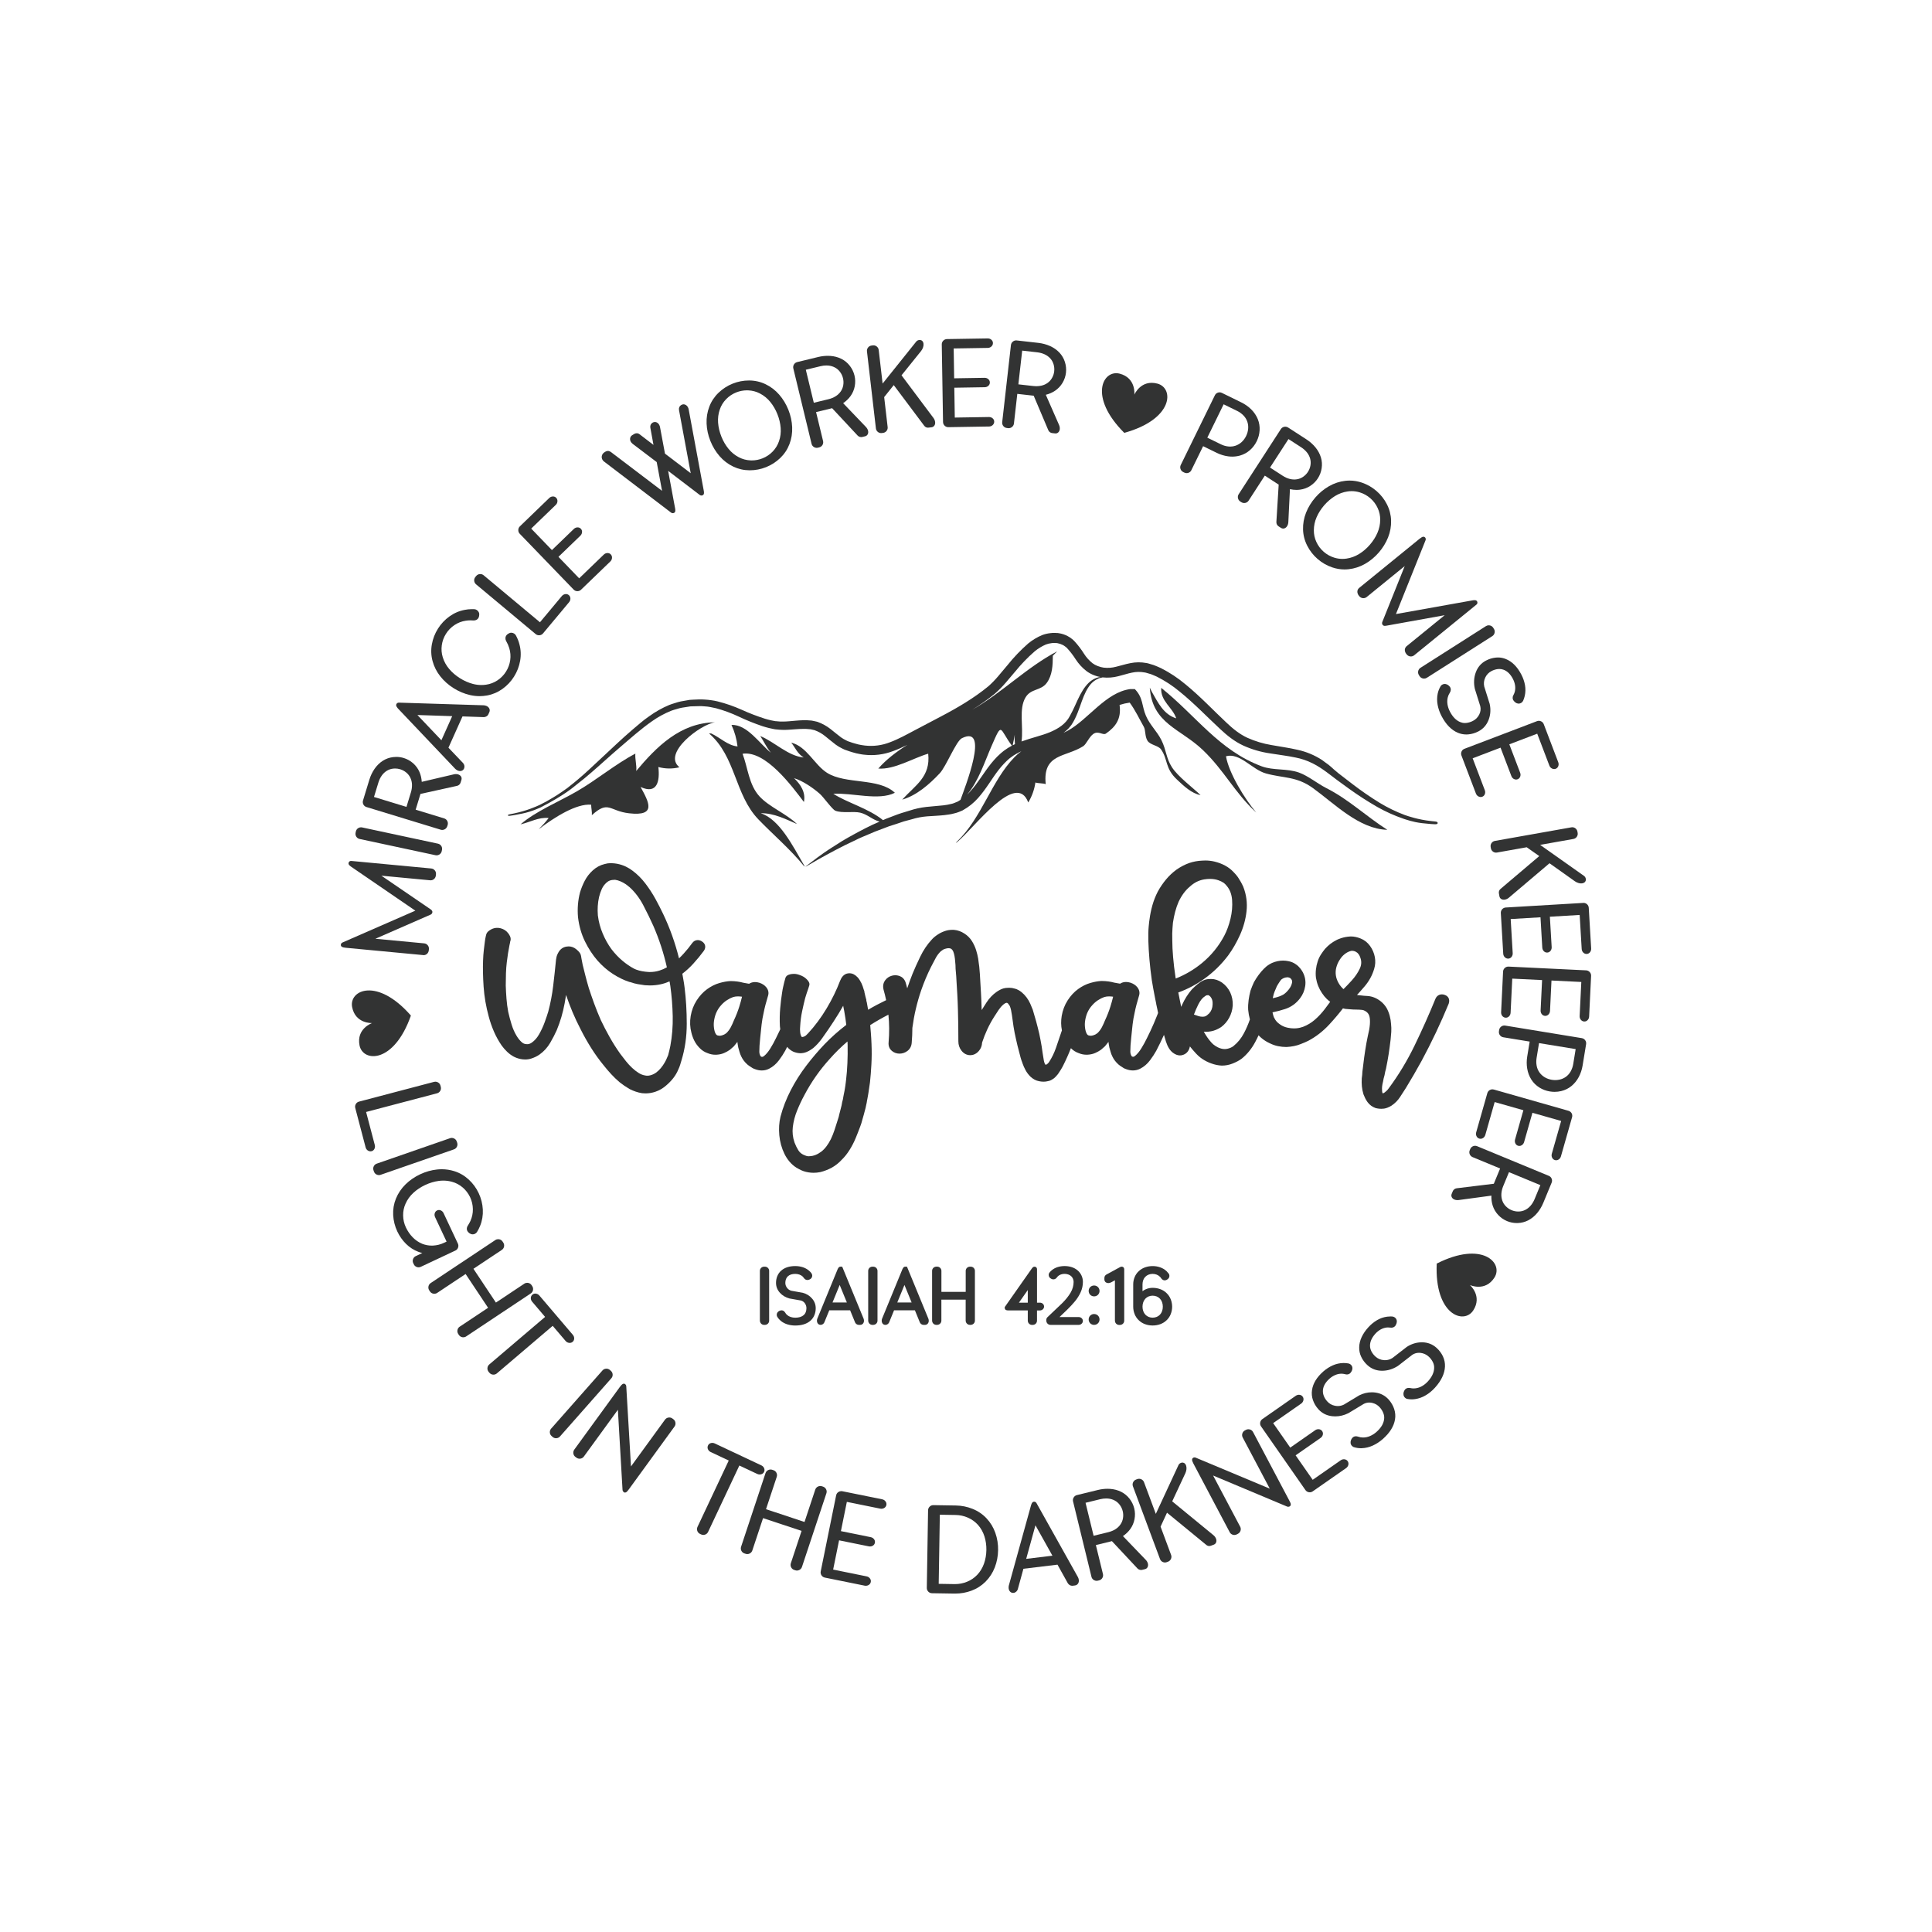 <?xml version="1.0" encoding="utf-8"?>
<!-- Generator: Adobe Illustrator 24.3.0, SVG Export Plug-In . SVG Version: 6.00 Build 0)  -->
<svg version="1.1" id="Layer_1" xmlns="http://www.w3.org/2000/svg" xmlns:xlink="http://www.w3.org/1999/xlink" x="0px" y="0px"
	 viewBox="0 0 1133.86 1133.86" style="enable-background:new 0 0 1133.86 1133.86;" xml:space="preserve">
<style type="text/css">
	.st0{fill:#323333;}
	.st1{fill:#505050;}
	.st2{fill:#CC698B;}
	.st3{fill:#3C8F87;}
	.st4{fill:#333232;}
	.st5{fill-rule:evenodd;clip-rule:evenodd;fill:#333333;}
	.st6{fill:#333333;}
</style>
<g>
	<g>
		<g>
			<path class="st0" d="M679.32,225.15c-9.76-2.63-13.59,6.47-13.59,6.47s1.16-9.81-8.63-12.33c-9.79-2.52-18.53,13.49,2.71,34.75
				C688.79,246.02,689.08,227.78,679.32,225.15z"/>
			<path class="st0" d="M843.19,741.58c-1.36,30.03,15.89,35.96,21.42,27.51c5.53-8.46-1.94-14.93-1.94-14.93s8.97,4.15,14.4-4.38
				C882.5,741.26,870,727.99,843.19,741.58z"/>
			<path class="st0" d="M248.59,560.57c0.72,0,1.41-0.25,1.98-0.73c0.64-0.54,1.01-1.34,1.09-2.18l0.06-0.65
				c0.08-0.83-0.16-1.61-0.7-2.26c-0.53-0.65-1.26-1.03-2.09-1.11l-28.62-2.7l32.44-14.18c0.56-0.25,0.95-0.78,1.01-1.39
				c0.09-0.95-0.78-1.53-1.28-1.86l-28.66-19.58l28.61,2.7c0.1,0.01,0.21,0.01,0.31,0.01c0.73,0,1.41-0.26,1.98-0.74
				c0.64-0.54,1.01-1.34,1.09-2.18l0.06-0.65c0.08-0.83-0.16-1.61-0.7-2.26c-0.53-0.65-1.26-1.03-2.09-1.11l-46.96-4.43
				c-0.8-0.08-1.5,0.51-1.58,1.31c-0.07,0.71,0.43,1.17,0.6,1.33c0.17,0.16,0.38,0.34,0.6,0.52l0.04,0.03l37.97,26l-42.78,18.69
				c-0.53,0.23-0.9,0.74-0.95,1.31c-0.07,0.78,0.43,1.3,1.49,1.55c0.43,0.1,0.92,0.18,1.44,0.23l45.33,4.28
				C248.39,560.57,248.49,560.57,248.59,560.57z"/>
			<path class="st0" d="M211.06,492.38l44.52,9.53c0.22,0.05,0.45,0.07,0.66,0.07c0.59,0,1.15-0.17,1.66-0.5
				c0.7-0.46,1.17-1.13,1.34-1.94l0.16-0.75c0.17-0.81,0.03-1.62-0.43-2.32c-0.46-0.7-1.13-1.17-1.94-1.34l-44.52-9.53
				c-0.22-0.05-0.44-0.07-0.66-0.07c-0.59,0-1.14,0.17-1.66,0.5c-0.7,0.46-1.17,1.13-1.34,1.94l-0.16,0.75
				c-0.17,0.81-0.03,1.62,0.43,2.32C209.57,491.74,210.24,492.2,211.06,492.38z"/>
			<path class="st0" d="M215.09,473.64l43.55,13.3c0.3,0.09,0.61,0.14,0.91,0.14c0.52,0,1.02-0.13,1.5-0.4
				c0.72-0.4,1.24-1.1,1.48-1.89l0.19-0.63c0.24-0.8,0.16-1.61-0.23-2.35c-0.39-0.74-1.02-1.26-1.82-1.5l-16.73-5.11l2.6-8.51
				c0.09-0.28,0.16-0.53,0.22-0.75l21.46-4.73c0.5-0.11,0.95-0.35,1.32-0.7c0.37-0.35,0.63-0.75,0.77-1.21l0.5-1.63
				c0.21-0.67,0.13-1.42-0.27-2c-0.36-0.54-0.89-0.92-1.57-1.15c0,0,0.01,0,0.01,0c-0.04-0.02-0.08-0.03-0.1-0.03
				c-0.42-0.13-0.86-0.19-1.31-0.19c-0.41,0-0.83,0.05-1.25,0.15l-18.8,4.4c-0.13-2.08-0.58-4.03-1.35-5.81
				c-0.85-1.96-2.11-3.68-3.72-5.1c-1.61-1.42-3.47-2.46-5.51-3.08c-1.42-0.43-2.89-0.65-4.36-0.65c-0.64,0-1.3,0.04-1.96,0.13
				c-2.15,0.27-4.16,1-5.98,2.15c-1.89,1.23-3.52,2.83-4.85,4.77c-1.31,1.91-2.32,4.05-3.03,6.35l-3.72,12.2
				c-0.24,0.8-0.16,1.61,0.23,2.35C213.66,472.88,214.29,473.4,215.09,473.64z M222.09,459.22c0.46-1.51,1.13-2.88,1.98-4.08
				c0.83-1.17,1.86-2.13,3.07-2.85c1.1-0.66,2.34-1.07,3.69-1.21c0.35-0.04,0.71-0.06,1.06-0.06c1.01,0,2.02,0.15,3.01,0.46
				c1.3,0.4,2.49,1.04,3.55,1.93c1.04,0.87,1.84,1.9,2.39,3.07c0.6,1.26,0.92,2.63,0.95,4.07c0.04,1.47-0.18,2.98-0.64,4.49
				l-2.6,8.51l-19.06-5.82L222.09,459.22z"/>
			<path class="st0" d="M233.43,415.67l0.03,0.03l33.75,35.56c0.41,0.4,0.87,0.71,1.36,0.93c0.09,0.04,0.19,0.08,0.28,0.11
				c0.01,0,0.01,0.01,0.02,0.01c0,0,0,0,0,0c0.02,0.01,0.05,0.02,0.1,0.03c0.02,0.01,0.04,0.01,0.06,0.01
				c0.34,0.11,0.67,0.16,1,0.16c0.2,0,0.4-0.02,0.59-0.06c0.78-0.16,1.4-0.67,1.73-1.42c0.24-0.54,0.3-1.12,0.18-1.7
				c-0.11-0.52-0.34-0.99-0.67-1.4l-0.03-0.04l-8.64-9.07l8.24-18.37l12.52,0.42l0.04,0c0.52-0.02,1.02-0.17,1.49-0.43
				c0.53-0.3,0.92-0.72,1.16-1.27l0.54-1.2c0.34-0.75,0.32-1.52-0.06-2.23c-0.33-0.61-0.86-1.09-1.57-1.41
				c-0.49-0.22-1.03-0.35-1.6-0.4l-49.87-1.56c-0.63-0.02-1.21,0.34-1.47,0.92c-0.32,0.71,0.11,1.36,0.25,1.57
				C233,415.12,233.2,415.38,233.43,415.67z M265.39,420.3l-6.34,14.14l-14.08-14.81L265.39,420.3z"/>
			<path class="st0" d="M258.41,396.94c2.13,2.69,4.75,5.02,7.79,6.93c3.03,1.91,6.27,3.27,9.61,4.04c1.88,0.43,3.78,0.65,5.64,0.65
				c1.48,0,2.98-0.14,4.45-0.41c3.24-0.59,6.26-1.89,8.99-3.84c2.71-1.94,5-4.36,6.78-7.2c1.79-2.84,2.99-5.94,3.58-9.23
				c0.59-3.31,0.45-6.59-0.4-9.74c-0.41-1.67-1.1-3.42-2.06-5.2c-0.24-0.45-0.59-0.82-1.05-1.11c-0.49-0.31-1.04-0.48-1.62-0.5
				l-0.08,0c-0.59,0-1.14,0.18-1.64,0.53l-0.38,0.23l-0.06,0.04c-0.36,0.25-0.66,0.56-0.89,0.92c-0.41,0.65-0.74,1.73-0.01,3.18
				l0.02,0.04l0.02,0.04c0.76,1.29,1.35,2.64,1.77,4.04c0.71,2.29,0.9,4.66,0.57,7.06c-0.34,2.41-1.17,4.68-2.47,6.74
				c-1.3,2.06-2.99,3.79-5.02,5.14c-2.02,1.34-4.25,2.19-6.62,2.53c-0.94,0.14-1.89,0.21-2.83,0.21c0,0,0,0,0,0
				c-1.64,0-3.31-0.22-4.95-0.65c-2.62-0.69-5.19-1.82-7.63-3.36c-2.44-1.54-4.57-3.37-6.32-5.44c-1.72-2.04-2.99-4.34-3.75-6.84
				c-0.71-2.28-0.9-4.66-0.57-7.06c0.34-2.41,1.17-4.68,2.47-6.74c1.3-2.06,2.99-3.79,5.02-5.13c2.02-1.34,4.25-2.19,6.63-2.53
				c0.9-0.14,1.82-0.21,2.74-0.21c0.54,0,1.1,0.02,1.65,0.07l0.04,0l0.15,0c1.56,0,2.36-0.75,2.75-1.38
				c0.22-0.36,0.37-0.76,0.44-1.2l0.01-0.04l0.05-0.48c0.11-0.64,0.02-1.24-0.27-1.79c-0.27-0.52-0.65-0.93-1.15-1.25
				c-0.46-0.29-0.95-0.45-1.45-0.47c-0.43-0.02-0.87-0.03-1.29-0.03c-1.53,0-2.97,0.14-4.27,0.41c-3.24,0.59-6.26,1.89-8.99,3.84
				c-2.71,1.94-5,4.36-6.78,7.2c-1.79,2.84-2.99,5.94-3.58,9.23c-0.59,3.31-0.45,6.59,0.41,9.77
				C254.73,391.2,256.26,394.23,258.41,396.94z"/>
			<path class="st0" d="M279.4,342.94l34.96,29.18c0.56,0.47,1.24,0.71,1.95,0.71c0.1,0,0.2,0,0.3-0.01
				c0.84-0.07,1.56-0.45,2.09-1.09l15.29-18.32c0.51-0.61,0.78-1.34,0.77-2.1c-0.01-0.84-0.34-1.56-0.95-2.07
				c-0.47-0.39-1.04-0.6-1.65-0.6c-0.19,0-0.38,0.02-0.58,0.06c-0.74,0.15-1.37,0.54-1.87,1.14l-12.82,15.36l-33.05-27.58
				c-0.56-0.47-1.24-0.71-1.96-0.71c-0.1,0-0.2,0-0.3,0.01c-0.84,0.08-1.56,0.45-2.09,1.09l-0.49,0.59
				c-0.53,0.64-0.78,1.42-0.7,2.25C278.38,341.68,278.76,342.41,279.4,342.94z"/>
			<path class="st0" d="M336.65,346.01c0.58,0.6,1.33,0.93,2.16,0.94l0.07,0c0.81,0,1.55-0.3,2.13-0.86l17.17-16.56
				c0.57-0.55,0.92-1.25,0.99-2.01c0.08-0.84-0.17-1.58-0.72-2.16c-0.5-0.52-1.15-0.79-1.87-0.79c-0.09,0-0.18,0-0.28,0.01
				c-0.75,0.07-1.42,0.38-1.99,0.94l-14.4,13.89l-12.16-12.61l12.82-12.37c0.57-0.55,0.91-1.21,1.01-1.95
				c0.11-0.84-0.13-1.59-0.7-2.18c-0.5-0.52-1.15-0.79-1.87-0.79c-0.09,0-0.18,0-0.28,0.01c-0.75,0.07-1.41,0.38-1.99,0.94
				l-12.82,12.37l-12.16-12.61l14.4-13.89c0.58-0.56,0.91-1.24,0.99-2.01c0.08-0.84-0.17-1.58-0.72-2.16
				c-0.5-0.52-1.15-0.79-1.87-0.79c-0.09,0-0.18,0-0.28,0.01c-0.75,0.07-1.42,0.38-1.99,0.94l-17.17,16.57
				c-0.6,0.58-0.92,1.33-0.94,2.17c-0.02,0.84,0.28,1.6,0.86,2.2L336.65,346.01z"/>
			<path class="st0" d="M354.51,270.88l39.35,29.97c0.53,0.41,1.26,0.44,1.84,0.09c0.83-0.51,0.68-1.53,0.53-2.47l-4.11-22.13
				l18.56,14.15c0.54,0.41,1.27,0.44,1.84,0.09c0.83-0.51,0.67-1.53,0.53-2.47l-8.87-47.79c-0.07-0.51-0.26-1.02-0.55-1.49
				c-0.41-0.67-0.95-1.13-1.6-1.38c-0.29-0.11-0.58-0.16-0.88-0.16c-0.46,0-0.91,0.13-1.34,0.39c-1.05,0.65-1.52,1.68-1.32,2.96
				l6.88,37.08l-15.11-11.5l-2.9-15.53c-0.07-0.51-0.26-1.02-0.55-1.49c-0.41-0.67-0.95-1.13-1.6-1.38
				c-0.29-0.11-0.58-0.16-0.88-0.16c-0.46,0-0.91,0.13-1.34,0.39c-1.05,0.65-1.52,1.68-1.32,2.95l1.85,10.1l-8.13-6.21
				c-0.47-0.38-1.02-0.59-1.61-0.62l-0.1,0c-0.54,0-1.06,0.15-1.55,0.45l-1.07,0.66c-0.73,0.45-1.16,1.12-1.26,1.93
				c-0.08,0.72,0.08,1.42,0.5,2.1c0.16,0.27,0.45,0.58,0.95,1.03l0.04,0.04l14.12,10.7l3.14,16.89l-30.08-22.84
				c-0.54-0.38-1.11-0.58-1.7-0.58c-0.52,0-1.02,0.15-1.51,0.45l-0.47,0.29c-0.79,0.49-1.33,1.19-1.55,2.02
				c-0.23,0.86-0.09,1.72,0.39,2.51C353.85,270.28,354.14,270.6,354.51,270.88z"/>
			<path class="st0" d="M416.91,258.79c1.33,3.33,3.15,6.33,5.4,8.92c2.27,2.61,4.97,4.67,8.02,6.12c2.97,1.42,6.18,2.16,9.53,2.18
				l0.18,0c3.27,0,6.48-0.62,9.54-1.84c3.12-1.24,5.91-3.05,8.32-5.36c2.42-2.33,4.24-5.07,5.41-8.14c1.21-3.16,1.75-6.51,1.6-9.97
				c-0.15-3.43-0.89-6.85-2.22-10.18c-1.33-3.33-3.15-6.33-5.4-8.92c-2.27-2.61-4.97-4.67-8.02-6.12c-2.97-1.42-6.18-2.16-9.53-2.18
				l-0.18,0c-3.27,0-6.48,0.62-9.54,1.84c-3.12,1.24-5.91,3.05-8.32,5.36c-2.42,2.33-4.24,5.07-5.41,8.15
				c-1.21,3.16-1.75,6.51-1.6,9.97C414.83,252.03,415.58,255.45,416.91,258.79z M422.43,240.35c0.76-2.27,2.01-4.3,3.69-6.05
				c1.69-1.75,3.7-3.1,5.96-4c2.03-0.81,4.16-1.22,6.32-1.22c0.25,0,0.51,0.01,0.76,0.02c2.42,0.11,4.73,0.72,6.85,1.84
				c2.32,1.21,4.35,2.86,6.04,4.93c1.72,2.1,3.13,4.53,4.2,7.21c1.07,2.68,1.72,5.41,1.92,8.12c0.2,2.66-0.13,5.27-0.99,7.74
				c-0.77,2.27-2.01,4.3-3.69,6.05c-1.69,1.75-3.7,3.1-5.96,4c-2.03,0.81-4.15,1.22-6.31,1.22c-0.25,0-0.51-0.01-0.77-0.02
				c-2.42-0.1-4.72-0.72-6.85-1.84c-2.32-1.2-4.35-2.86-6.04-4.93c-1.72-2.1-3.13-4.52-4.2-7.21c-1.07-2.68-1.72-5.41-1.92-8.12
				C421.24,245.43,421.57,242.83,422.43,240.35z"/>
			<path class="st0" d="M476.3,260.47c0.2,0.81,0.68,1.47,1.39,1.91c0.5,0.3,1.03,0.46,1.59,0.46c0.24,0,0.49-0.03,0.74-0.09
				l0.75-0.18c0.81-0.2,1.47-0.68,1.91-1.39c0.44-0.72,0.56-1.52,0.37-2.33l-4.11-17l8.65-2.09c0.28-0.07,0.54-0.13,0.76-0.2
				l14.99,16.07c0.35,0.38,0.79,0.64,1.28,0.78c0.27,0.08,0.55,0.12,0.81,0.12c0.21,0,0.41-0.02,0.61-0.07l1.7-0.41
				c0.73-0.18,1.29-0.65,1.59-1.34c0.25-0.58,0.29-1.23,0.13-1.91c-0.2-0.81-0.63-1.57-1.28-2.24l-13.35-13.95
				c1.73-1.17,3.17-2.55,4.31-4.12c1.25-1.73,2.1-3.68,2.5-5.8c0.4-2.11,0.35-4.24-0.15-6.31c-0.5-2.07-1.43-3.99-2.76-5.71
				c-1.33-1.72-2.98-3.08-4.89-4.05c-2.02-1-4.23-1.59-6.57-1.74c-0.49-0.03-0.98-0.05-1.47-0.05c-1.83,0-3.69,0.23-5.54,0.67
				l-12.39,3c-0.81,0.2-1.47,0.68-1.91,1.39c-0.44,0.72-0.56,1.52-0.37,2.33L476.3,260.47z M481.57,214.91
				c1.15-0.28,2.29-0.42,3.4-0.42c0.37,0,0.75,0.02,1.12,0.05c1.43,0.12,2.78,0.52,4.01,1.19c1.13,0.61,2.11,1.47,2.92,2.56
				c0.82,1.1,1.4,2.35,1.73,3.71c0.32,1.32,0.37,2.68,0.15,4.03c-0.22,1.34-0.7,2.56-1.43,3.62c-0.79,1.16-1.8,2.13-3.02,2.89
				c-1.25,0.78-2.66,1.37-4.19,1.74l-8.65,2.09L472.92,217L481.57,214.91z"/>
			<path class="st0" d="M544.98,250.96l1.74-0.2c0.74-0.09,1.36-0.49,1.74-1.14c0.32-0.55,0.44-1.2,0.35-1.94
				c-0.1-0.82-0.41-1.6-0.93-2.33l-18.79-25.09l11.45-14.22c0.54-0.68,0.93-1.4,1.18-2.14c0.26-0.78,0.36-1.5,0.28-2.15
				c-0.19-1.64-1.27-2.23-2.22-2.23c-0.1,0-0.21,0.01-0.32,0.02c-0.72,0.08-1.34,0.43-1.8,1.01l-19.67,24.56l-2.29-19.7
				c-0.1-0.83-0.49-1.54-1.15-2.06c-0.56-0.44-1.2-0.67-1.9-0.67c-0.12,0-0.25,0.01-0.37,0.02l-0.76,0.09
				c-0.83,0.1-1.54,0.49-2.06,1.15c-0.52,0.66-0.75,1.44-0.65,2.27l5.25,45.23c0.1,0.83,0.5,1.54,1.15,2.06
				c0.56,0.45,1.2,0.67,1.9,0.67c0.12,0,0.25-0.01,0.37-0.02l0.76-0.09c0.83-0.1,1.54-0.49,2.06-1.15c0.52-0.66,0.75-1.44,0.65-2.27
				l-2.04-17.59l5.62-7.04l17.88,23.86c0.54,0.73,1.3,1.12,2.2,1.12C544.73,250.98,544.85,250.97,544.98,250.96z"/>
			<path class="st0" d="M554.39,249.83c0.59,0.57,1.33,0.87,2.14,0.87l23.91-0.39c0.81-0.01,1.51-0.28,2.1-0.79
				c0.63-0.55,0.96-1.27,0.95-2.07c-0.01-0.81-0.37-1.52-1.04-2.04c-0.58-0.45-1.26-0.67-2.03-0.67l-20.07,0.32l-0.28-17.52
				l17.82-0.29c0.79-0.01,1.49-0.26,2.07-0.74c0.65-0.54,0.99-1.25,0.97-2.07c-0.01-0.81-0.37-1.52-1.04-2.04
				c-0.58-0.45-1.26-0.67-2.03-0.67l-17.88,0.29l-0.28-17.52l20-0.32c0.8-0.01,1.52-0.29,2.09-0.79c0.63-0.55,0.96-1.27,0.95-2.07
				c-0.01-0.81-0.37-1.52-1.04-2.04c-0.58-0.45-1.26-0.67-2.03-0.67L555.75,199c-0.83,0.01-1.58,0.34-2.17,0.94
				c-0.58,0.6-0.88,1.36-0.87,2.19l0.74,45.53C553.47,248.5,553.79,249.25,554.39,249.83z"/>
			<path class="st0" d="M593.92,250.6c0.66-0.52,1.05-1.24,1.15-2.07l1.97-17.38l8.84,1c0.29,0.03,0.55,0.06,0.78,0.08l8.57,20.24
				c0.2,0.48,0.52,0.87,0.93,1.17c0.41,0.3,0.86,0.48,1.33,0.53l1.74,0.2c0.1,0.01,0.19,0.02,0.28,0.02c0.64,0,1.22-0.25,1.67-0.73
				c0.43-0.46,0.7-1.05,0.78-1.75c0.09-0.83-0.05-1.69-0.43-2.54l-7.76-17.68c2.02-0.5,3.85-1.3,5.46-2.39
				c1.77-1.2,3.23-2.74,4.34-4.59c1.1-1.85,1.79-3.86,2.03-5.98c0.24-2.12,0.03-4.24-0.63-6.31c-0.66-2.07-1.74-3.91-3.21-5.48
				c-1.55-1.63-3.43-2.94-5.58-3.89c-2.12-0.93-4.4-1.55-6.8-1.82l-12.67-1.43c-0.12-0.01-0.24-0.02-0.36-0.02
				c-0.7,0-1.34,0.23-1.9,0.68c-0.66,0.52-1.05,1.24-1.15,2.07l-5.12,45.24c-0.09,0.83,0.13,1.61,0.65,2.27
				c0.52,0.66,1.24,1.05,2.07,1.15l0.76,0.09c0.12,0.01,0.24,0.02,0.36,0.02C592.72,251.28,593.36,251.05,593.92,250.6z
				 M599.91,205.77l8.84,1c1.56,0.18,3.04,0.58,4.37,1.2c1.3,0.6,2.43,1.44,3.36,2.49c0.85,0.96,1.48,2.11,1.86,3.41
				c0.39,1.32,0.51,2.69,0.35,4.07c-0.15,1.35-0.57,2.64-1.25,3.84c-0.67,1.18-1.53,2.16-2.58,2.91c-1.13,0.82-2.42,1.38-3.83,1.68
				c-0.91,0.19-1.87,0.29-2.83,0.29h0c-0.56,0-1.13-0.03-1.7-0.1l-8.84-1L599.91,205.77z"/>
			<path class="st0" d="M694.38,277.02l0.69,0.34c0.43,0.21,0.88,0.32,1.34,0.32c0.34,0,0.68-0.06,1.01-0.17
				c0.79-0.27,1.41-0.81,1.77-1.56l6.9-14.09l7.99,3.91c2.17,1.06,4.45,1.76,6.77,2.06c0.78,0.1,1.56,0.15,2.32,0.15
				c1.54,0,3.08-0.21,4.57-0.62c2.15-0.62,4.09-1.67,5.78-3.14c1.67-1.45,3.03-3.22,4.03-5.26c1-2.04,1.57-4.2,1.7-6.43
				c0.13-2.24-0.22-4.44-1.06-6.53c-0.88-2.13-2.17-4.05-3.85-5.72c-1.66-1.65-3.6-3.02-5.78-4.09l-11.45-5.61
				c-0.43-0.21-0.88-0.32-1.34-0.32c-0.34,0-0.68,0.06-1.01,0.17c-0.79,0.27-1.41,0.81-1.77,1.56l-20.02,40.89
				c-0.37,0.75-0.42,1.57-0.15,2.36C693.09,276.04,693.63,276.65,694.38,277.02z M718.13,237.28l7.99,3.91
				c1.37,0.67,2.6,1.56,3.66,2.66c1.03,1.06,1.78,2.28,2.24,3.61c0.46,1.34,0.63,2.75,0.5,4.19c-0.13,1.46-0.53,2.89-1.2,4.25
				c-0.67,1.36-1.54,2.55-2.61,3.53c-1.05,0.97-2.27,1.69-3.61,2.15c-0.99,0.34-2.02,0.51-3.08,0.51c-0.37,0-0.76-0.02-1.14-0.06
				c-1.51-0.16-2.97-0.59-4.34-1.26l-7.99-3.91L718.13,237.28z"/>
			<path class="st0" d="M726.54,292.36c0.17,0.82,0.64,1.49,1.34,1.95l0.64,0.42c0.51,0.33,1.06,0.5,1.65,0.5
				c0.22,0,0.45-0.02,0.67-0.07c0.82-0.18,1.49-0.64,1.95-1.34l9.51-14.68l7.47,4.84c0.25,0.16,0.47,0.3,0.67,0.42l-1.35,21.94
				c-0.03,0.52,0.08,1.01,0.31,1.47c0.23,0.45,0.55,0.81,0.95,1.07l1.47,0.95c0.39,0.25,0.81,0.38,1.25,0.38
				c0.27,0,0.55-0.05,0.81-0.15c0.6-0.22,1.09-0.63,1.48-1.23c0.45-0.7,0.71-1.53,0.75-2.47l0.94-19.28
				c1.3,0.29,2.59,0.43,3.85,0.43c0.71,0,1.41-0.05,2.11-0.14c2.12-0.28,4.11-1.01,5.93-2.18c1.81-1.16,3.32-2.66,4.48-4.45
				c1.16-1.79,1.92-3.79,2.24-5.93c0.33-2.15,0.19-4.28-0.43-6.34c-0.66-2.15-1.75-4.16-3.26-5.97c-1.48-1.78-3.25-3.35-5.28-4.66
				l-10.7-6.93c-0.51-0.33-1.07-0.5-1.65-0.5c-0.22,0-0.45,0.02-0.67,0.07c-0.82,0.18-1.49,0.64-1.95,1.34l-24.75,38.22
				C726.51,290.74,726.37,291.54,726.54,292.36z M756.19,257.68l7.47,4.84c1.32,0.86,2.46,1.87,3.38,3.03
				c0.9,1.12,1.53,2.38,1.89,3.73c0.33,1.24,0.38,2.55,0.15,3.88c-0.24,1.35-0.74,2.63-1.5,3.8c-0.74,1.14-1.69,2.11-2.83,2.88
				c-1.12,0.76-2.33,1.25-3.61,1.45c-0.53,0.09-1.07,0.13-1.6,0.13c-0.85,0-1.71-0.11-2.57-0.33c-1.43-0.37-2.82-0.99-4.14-1.85
				l-7.47-4.84L756.19,257.68z"/>
			<path class="st0" d="M771.96,291.96c-2.35,2.71-4.19,5.7-5.45,8.88c-1.28,3.22-1.87,6.56-1.77,9.93
				c0.09,3.29,0.91,6.48,2.43,9.47c1.51,2.98,3.55,5.6,6.09,7.8c2.53,2.2,5.42,3.86,8.57,4.94c2.38,0.81,4.81,1.22,7.25,1.22
				c0.82,0,1.65-0.05,2.47-0.14c3.36-0.37,6.59-1.43,9.59-3.14c2.98-1.7,5.68-3.93,8.04-6.64c2.35-2.71,4.19-5.7,5.46-8.88
				c1.28-3.21,1.87-6.56,1.77-9.93c-0.09-3.29-0.91-6.48-2.43-9.47c-1.51-2.98-3.55-5.6-6.09-7.8c-2.53-2.2-5.42-3.86-8.57-4.94
				c-2.38-0.81-4.81-1.22-7.25-1.22c-0.82,0-1.65,0.05-2.47,0.14c-3.36,0.37-6.59,1.43-9.59,3.14
				C777.02,287.02,774.31,289.25,771.96,291.96z M783.54,291.09c2.28-1.39,4.74-2.29,7.33-2.67c0.8-0.12,1.61-0.18,2.4-0.18
				c1.55,0,3.12,0.23,4.66,0.7c2.33,0.7,4.45,1.87,6.29,3.47c1.84,1.6,3.29,3.53,4.31,5.74c1.02,2.2,1.52,4.53,1.49,6.93
				c-0.01,2.61-0.56,5.18-1.62,7.63c-1.08,2.49-2.59,4.86-4.48,7.03c-1.89,2.18-4.03,4-6.34,5.42c-2.28,1.39-4.74,2.29-7.34,2.67
				c-0.8,0.12-1.61,0.18-2.41,0.18c0,0,0,0,0,0c-1.56,0-3.12-0.23-4.66-0.7c-2.33-0.7-4.45-1.87-6.29-3.47
				c-1.84-1.6-3.29-3.53-4.31-5.74c-1.02-2.2-1.52-4.53-1.49-6.93c0.01-2.61,0.55-5.18,1.62-7.63c1.08-2.49,2.59-4.85,4.48-7.03
				C779.09,294.33,781.23,292.51,783.54,291.09z"/>
			<path class="st0" d="M796.62,346.93c-0.11,0.77,0.26,1.9,0.75,2.5l0.39,0.49c0.53,0.65,1.25,1.03,2.08,1.12
				c0.11,0.01,0.23,0.02,0.34,0.02c0.7,0,1.37-0.24,1.93-0.69l22.3-18.15l-13.18,32.86c-0.23,0.57-0.13,1.22,0.26,1.7
				c0.29,0.35,0.72,0.53,1.27,0.53c0.26,0,0.57-0.04,0.95-0.11l34.16-6.15l-22.29,18.14c-0.61,0.5-0.99,1.17-1.1,1.95
				c-0.11,0.77,0.26,1.9,0.75,2.5l0.39,0.48c0.53,0.65,1.25,1.03,2.08,1.12c0.11,0.01,0.23,0.02,0.34,0.02
				c0.7,0,1.37-0.24,1.93-0.69l36.59-29.78c0.62-0.5,0.71-1.41,0.21-2.03c-0.29-0.35-0.72-0.53-1.29-0.53l-0.07,0
				c-0.24,0-0.51,0.02-0.8,0.05l-0.05,0l-45.3,8.1l17.38-43.33c0.22-0.54,0.12-1.15-0.24-1.6c-0.24-0.3-0.61-0.47-1-0.47
				c-0.39,0-0.74,0.16-1.15,0.41c-0.38,0.23-0.78,0.51-1.19,0.85l-35.31,28.74C797.11,345.48,796.73,346.16,796.62,346.93z"/>
			<path class="st0" d="M832.32,393.85c-0.18,0.82-0.04,1.62,0.41,2.33l0.41,0.65c0.45,0.7,1.12,1.17,1.94,1.35
				c0.23,0.05,0.47,0.08,0.69,0.08c0.58,0,1.13-0.16,1.63-0.48l38.41-24.45c0.7-0.45,1.17-1.12,1.35-1.94
				c0.18-0.82,0.04-1.62-0.41-2.33l-0.41-0.65c-0.45-0.7-1.12-1.17-1.94-1.35c-0.23-0.05-0.47-0.08-0.69-0.08
				c-0.58,0-1.13,0.16-1.63,0.48l-38.41,24.45C832.97,392.36,832.5,393.03,832.32,393.85z"/>
			<path class="st0" d="M866.12,394.59c-1.12,3.03-1.31,6.27-0.57,9.63l0.01,0.05l3.18,10.14c0.4,1.73,0.2,3.35-0.61,4.95
				c-0.83,1.65-2.04,2.87-3.7,3.73c-1.22,0.63-2.51,1.03-3.82,1.19c-0.3,0.04-0.6,0.05-0.9,0.05c-0.93,0-1.83-0.18-2.69-0.54
				c-2.4-0.95-4.44-3.01-6.06-6.12c-0.71-1.37-1.2-2.79-1.44-4.22c-0.23-1.4-0.19-2.79,0.14-4.12c0.24-0.99,0.64-1.9,1.2-2.76
				c0.85-1.39,0.62-2.46,0.28-3.12c-0.17-0.33-0.42-0.64-0.77-0.95l-0.4-0.36l-0.05-0.04c-0.48-0.35-1.01-0.57-1.56-0.66
				c-0.16-0.03-0.32-0.04-0.47-0.04c-0.46,0-0.9,0.11-1.31,0.33c-0.58,0.3-0.99,0.7-1.22,1.19c-0.73,1.23-1.26,2.61-1.59,4.11
				c-0.46,2.18-0.47,4.43-0.04,6.7c0.42,2.22,1.19,4.42,2.29,6.52c2.55,4.9,5.76,8.19,9.55,9.79c1.59,0.67,3.26,1.01,4.98,1.01
				c0.36,0,0.72-0.01,1.08-0.04c2.07-0.17,4.09-0.76,6.01-1.76c2.82-1.47,4.83-3.75,6-6.77c1.14-2.97,1.35-6.12,0.63-9.37
				l-0.01-0.05l-3.18-10.13c-0.4-1.82-0.21-3.54,0.58-5.24c0.8-1.72,2.01-2.98,3.69-3.86c1.19-0.62,2.41-1,3.63-1.15
				c0.31-0.04,0.63-0.06,0.93-0.06c0.85,0,1.68,0.14,2.47,0.43c2.22,0.79,4.07,2.6,5.52,5.38c0.64,1.23,1.07,2.52,1.27,3.83
				c0.19,1.28,0.13,2.54-0.17,3.73c-0.17,0.63-0.44,1.28-0.78,1.92c-0.73,1.28-0.48,2.31-0.14,2.96c0.08,0.15,0.19,0.31,0.52,0.69
				l0.03,0.03l0.53,0.51l0.05,0.05c0.47,0.4,1.01,0.66,1.59,0.75c0.16,0.03,0.32,0.04,0.48,0.04c0.46,0,0.9-0.11,1.31-0.33
				c0.55-0.29,0.99-0.74,1.31-1.36l0.03-0.06c0.38-0.83,0.69-1.76,0.92-2.77c0.48-2.07,0.52-4.21,0.14-6.36
				c-0.38-2.11-1.1-4.19-2.15-6.2c-2.37-4.55-5.42-7.6-9.06-9.07c-1.48-0.61-3.03-0.92-4.62-0.92c-0.41,0-0.82,0.02-1.24,0.06
				c-1.99,0.19-3.94,0.78-5.78,1.74C869.29,389.15,867.26,391.48,866.12,394.59z"/>
			<path class="st0" d="M857.77,441.04c-0.34,0.76-0.37,1.58-0.07,2.36l8.49,22.3c0.29,0.75,0.78,1.33,1.46,1.7
				c0.43,0.24,0.88,0.36,1.34,0.36c0.32,0,0.63-0.06,0.93-0.17c0.76-0.29,1.3-0.87,1.56-1.67c0.23-0.72,0.2-1.45-0.08-2.19
				l-7.12-18.7l16.37-6.24l6.34,16.65c0.28,0.74,0.75,1.31,1.4,1.69c0.43,0.25,0.89,0.38,1.35,0.38c0.31,0,0.62-0.06,0.92-0.17
				c0.76-0.29,1.3-0.87,1.56-1.67c0.23-0.71,0.2-1.45-0.08-2.19l-6.34-16.65l16.37-6.24l7.12,18.7c0.29,0.76,0.78,1.33,1.46,1.7
				c0.43,0.24,0.88,0.36,1.34,0.36c0.32,0,0.63-0.06,0.93-0.17c0.76-0.29,1.3-0.87,1.56-1.67c0.23-0.71,0.2-1.45-0.08-2.19
				l-8.49-22.3c-0.3-0.78-0.86-1.37-1.62-1.71c-0.41-0.18-0.84-0.28-1.26-0.28c-0.37,0-0.74,0.07-1.1,0.21l-42.55,16.21
				C858.71,439.72,858.11,440.28,857.77,441.04z"/>
			<path class="st0" d="M875.36,494.77c-0.48,0.69-0.66,1.48-0.51,2.31l0.13,0.76c0.15,0.82,0.59,1.51,1.27,1.99
				c0.53,0.37,1.12,0.56,1.75,0.56c0.18,0,0.37-0.02,0.56-0.05l17.44-3.1l7.37,5.18l-22.74,19.28c-0.79,0.66-1.12,1.59-0.94,2.64
				l0.31,1.72c0.13,0.74,0.57,1.33,1.24,1.67c0.39,0.2,0.82,0.3,1.3,0.3c0.21,0,0.43-0.02,0.66-0.06c0.82-0.15,1.58-0.5,2.27-1.07
				l23.91-20.27l14.88,10.57c0.71,0.49,1.45,0.85,2.21,1.05c0.52,0.14,1.01,0.21,1.46,0.21c0.24,0,0.48-0.02,0.7-0.06
				c1.81-0.32,2.23-1.64,2.05-2.67c-0.13-0.71-0.51-1.32-1.11-1.73l-25.69-18.16l19.52-3.47c0.82-0.15,1.51-0.59,1.99-1.27
				c0.48-0.69,0.66-1.49,0.51-2.3l-0.13-0.75c-0.15-0.82-0.59-1.51-1.27-1.99c-0.53-0.37-1.12-0.56-1.75-0.56
				c-0.18,0-0.37,0.02-0.56,0.05l-44.83,7.96C876.53,493.64,875.84,494.08,875.36,494.77z"/>
			<path class="st0" d="M929.16,529.91l-45.45,2.69c-0.83,0.05-1.57,0.41-2.12,1.03c-0.56,0.63-0.83,1.4-0.78,2.23l1.41,23.82
				c0.05,0.81,0.34,1.5,0.88,2.06c0.54,0.56,1.21,0.86,1.95,0.86c0.05,0,0.11,0,0.16,0c0.81-0.05,1.5-0.44,1.99-1.13
				c0.43-0.61,0.63-1.32,0.58-2.12l-1.18-19.97l17.49-1.04l1.05,17.79c0.05,0.79,0.33,1.48,0.83,2.03c0.52,0.58,1.2,0.89,1.95,0.89
				c0.05,0,0.11,0,0.16,0c0.81-0.05,1.5-0.44,1.99-1.13c0.43-0.61,0.63-1.33,0.58-2.12l-1.05-17.79l17.49-1.04l1.18,19.97
				c0.05,0.8,0.35,1.51,0.88,2.06c0.54,0.56,1.21,0.86,1.95,0.86c0.05,0,0.11,0,0.16,0c0.81-0.05,1.5-0.44,1.99-1.13
				c0.43-0.61,0.63-1.33,0.58-2.12l-1.41-23.82c-0.05-0.83-0.41-1.57-1.03-2.12c-0.58-0.51-1.28-0.78-2.03-0.78
				C929.29,529.9,929.23,529.91,929.16,529.91z"/>
			<path class="st0" d="M930.84,569.48l-45.48-2.2c-0.05,0-0.11,0-0.16,0c-0.77,0-1.48,0.28-2.06,0.8c-0.62,0.56-0.97,1.3-1.01,2.14
				l-1.15,23.83c-0.04,0.8,0.19,1.54,0.65,2.14c0.51,0.67,1.21,1.04,2.01,1.08c0.04,0,0.09,0,0.13,0c0.76,0,1.44-0.31,1.97-0.91
				c0.5-0.56,0.77-1.25,0.81-2.04l0.97-19.98l17.5,0.85l-0.86,17.8c-0.04,0.79,0.17,1.5,0.61,2.11c0.5,0.68,1.19,1.07,2,1.1
				c0.04,0,0.09,0,0.13,0c0.76,0,1.44-0.31,1.97-0.91c0.5-0.56,0.77-1.25,0.81-2.04l0.86-17.8l17.5,0.85l-0.97,19.98
				c-0.04,0.81,0.18,1.53,0.65,2.14c0.51,0.67,1.21,1.04,2.01,1.08c0.04,0,0.09,0,0.13,0c0.76,0,1.44-0.31,1.97-0.91
				c0.5-0.56,0.77-1.25,0.81-2.04l1.15-23.83c0.04-0.83-0.24-1.6-0.8-2.22C932.41,569.87,931.68,569.52,930.84,569.48z"/>
			<path class="st0" d="M928.31,609.26l-44.93-7.36c-0.17-0.03-0.35-0.04-0.52-0.04c-0.64,0-1.24,0.2-1.78,0.58
				c-0.68,0.49-1.11,1.18-1.25,2.01l-0.12,0.76c-0.13,0.82,0.05,1.62,0.54,2.3c0.49,0.68,1.18,1.11,2.01,1.25l15.48,2.53l-1.44,8.78
				c-0.39,2.39-0.4,4.77-0.01,7.08c0.39,2.34,1.21,4.51,2.44,6.46c1.21,1.88,2.78,3.43,4.67,4.62c1.87,1.18,3.96,1.97,6.2,2.33
				c0.93,0.15,1.86,0.23,2.78,0.23c1.3,0,2.6-0.15,3.87-0.46c2.19-0.52,4.18-1.49,5.94-2.9c1.78-1.45,3.25-3.25,4.36-5.34
				c1.1-2.06,1.86-4.32,2.25-6.71l2.06-12.58c0.13-0.82-0.05-1.62-0.54-2.3C929.83,609.82,929.13,609.39,928.31,609.26z
				 M923.3,624.49c-0.25,1.51-0.75,2.94-1.48,4.27c-0.72,1.29-1.67,2.36-2.81,3.19c-1.15,0.83-2.45,1.4-3.87,1.69
				c-0.79,0.16-1.6,0.25-2.4,0.25h0c-0.66,0-1.34-0.06-2.02-0.17c-1.5-0.25-2.89-0.74-4.13-1.48c-1.23-0.73-2.27-1.68-3.1-2.84
				c-0.82-1.15-1.38-2.46-1.65-3.92c-0.28-1.49-0.29-3.01-0.05-4.52l1.44-8.78l21.5,3.52L923.3,624.49z"/>
			<path class="st0" d="M920.5,651.9l-43.79-12.47c-0.28-0.08-0.57-0.12-0.86-0.12c-0.52,0-1.02,0.13-1.49,0.4
				c-0.73,0.41-1.24,1.05-1.47,1.85l-6.53,22.95c-0.22,0.78-0.17,1.53,0.15,2.23c0.35,0.76,0.94,1.29,1.71,1.5
				c0.24,0.07,0.48,0.1,0.72,0.1c0.54,0,1.06-0.17,1.53-0.51c0.61-0.44,1.03-1.04,1.25-1.81l5.48-19.24l16.85,4.8l-4.88,17.14
				c-0.22,0.76-0.18,1.5,0.11,2.19c0.33,0.78,0.91,1.31,1.7,1.53c0.24,0.07,0.48,0.1,0.72,0.1c0.54,0,1.06-0.17,1.53-0.51
				c0.61-0.44,1.03-1.04,1.25-1.81l4.88-17.14l16.85,4.8l-5.48,19.24c-0.22,0.78-0.17,1.53,0.15,2.23c0.35,0.77,0.94,1.29,1.71,1.5
				c0.24,0.07,0.48,0.1,0.72,0.1c0.54,0,1.06-0.17,1.53-0.51c0.61-0.44,1.03-1.04,1.25-1.81l6.53-22.95
				c0.23-0.8,0.13-1.61-0.27-2.34C921.94,652.64,921.3,652.13,920.5,651.9z"/>
			<path class="st0" d="M908.97,690.08l-42.08-17.4c-0.38-0.16-0.78-0.24-1.17-0.24c-0.4,0-0.8,0.08-1.19,0.24
				c-0.78,0.32-1.35,0.9-1.67,1.67l-0.29,0.71c-0.32,0.77-0.32,1.59,0,2.36c0.32,0.77,0.9,1.35,1.67,1.67l16.16,6.68l-3.4,8.22
				c-0.11,0.27-0.21,0.51-0.29,0.73l-21.82,2.66c-0.51,0.06-0.98,0.26-1.38,0.57c-0.4,0.31-0.7,0.69-0.88,1.13l-0.67,1.62
				c-0.29,0.69-0.23,1.43,0.15,2.07c0.32,0.55,0.82,0.96,1.47,1.23c0.55,0.23,1.15,0.34,1.78,0.34c0.25,0,0.52-0.02,0.78-0.06
				l19.13-2.58c-0.07,2.08,0.19,4.06,0.79,5.91c0.66,2.03,1.74,3.86,3.22,5.44c1.47,1.57,3.22,2.78,5.19,3.6
				c1.82,0.75,3.76,1.14,5.75,1.14c0.16,0,0.33,0,0.49-0.01c2.17-0.07,4.24-0.59,6.15-1.57c2-1.04,3.77-2.48,5.28-4.29
				c1.48-1.78,2.7-3.81,3.62-6.04l4.87-11.78c0.32-0.77,0.32-1.59,0-2.36C910.32,690.97,909.74,690.39,908.97,690.08z
				 M900.62,703.76c-0.6,1.45-1.4,2.76-2.36,3.87c-0.94,1.09-2.06,1.94-3.32,2.54c-1.16,0.55-2.43,0.84-3.79,0.85l-0.09,0
				c-1.34,0-2.66-0.26-3.93-0.79c-1.26-0.52-2.38-1.28-3.35-2.26c-0.95-0.96-1.65-2.07-2.08-3.28c-0.47-1.32-0.66-2.71-0.56-4.14
				c0.1-1.47,0.46-2.95,1.06-4.41l3.4-8.22l18.42,7.61L900.62,703.76z"/>
			<path class="st0" d="M219.8,674.14c0.3-0.69,0.36-1.42,0.15-2.19l-5.09-19.35l41.63-10.96c0.8-0.21,1.45-0.71,1.88-1.43
				c0.42-0.72,0.53-1.53,0.32-2.34l-0.19-0.74c-0.21-0.81-0.71-1.46-1.43-1.88c-0.49-0.28-1-0.43-1.54-0.43
				c-0.26,0-0.53,0.04-0.8,0.11l-44.03,11.59c-0.81,0.21-1.46,0.71-1.88,1.43c-0.42,0.72-0.53,1.53-0.32,2.34l6.07,23.07
				c0.21,0.78,0.63,1.4,1.27,1.84c0.49,0.34,1.01,0.51,1.56,0.51c0.22,0,0.45-0.03,0.68-0.09
				C218.86,675.43,219.45,674.91,219.8,674.14z"/>
			<path class="st0" d="M268.16,672.98c0.36-0.76,0.41-1.57,0.14-2.36l-0.25-0.72c-0.27-0.79-0.82-1.4-1.57-1.76
				c-0.43-0.21-0.88-0.32-1.34-0.32c-0.34,0-0.68,0.06-1.01,0.17l-43.02,14.93c-0.79,0.27-1.4,0.82-1.76,1.57
				c-0.37,0.75-0.42,1.57-0.14,2.36l0.25,0.72c0.27,0.79,0.82,1.4,1.57,1.76c0.43,0.21,0.88,0.32,1.34,0.32
				c0.34,0,0.68-0.06,1.01-0.17l43.02-14.93C267.18,674.28,267.79,673.74,268.16,672.98z"/>
			<path class="st0" d="M268.83,732.19c0.28-0.79,0.25-1.6-0.11-2.36l-8.38-17.83c-0.34-0.72-0.85-1.25-1.52-1.58
				c-0.39-0.19-0.79-0.29-1.19-0.29c-0.37,0-0.74,0.08-1.09,0.25c-0.74,0.35-1.23,0.96-1.43,1.78c-0.18,0.73-0.09,1.46,0.24,2.18
				l6.74,14.34l-1.51,0.71c-2.05,0.97-4.22,1.51-6.43,1.62c-0.26,0.01-0.51,0.02-0.77,0.02c-1.92,0-3.8-0.36-5.56-1.06
				c-2.08-0.85-3.96-2.12-5.57-3.77c-1.64-1.67-3-3.64-4.04-5.85c-1.04-2.21-1.58-4.56-1.62-7c-0.04-2.42,0.44-4.76,1.43-6.95
				c1.06-2.39,2.6-4.51,4.56-6.32c1.99-1.84,4.33-3.39,6.94-4.62c2.61-1.23,5.3-2.04,7.99-2.4c0.89-0.12,1.79-0.18,2.66-0.18
				c1.72,0,3.45,0.24,5.12,0.7c2.31,0.63,4.41,1.75,6.26,3.33c1.85,1.58,3.31,3.51,4.35,5.71c1.04,2.21,1.58,4.56,1.62,6.99
				c0.04,2.43-0.44,4.76-1.43,6.94c-0.39,0.86-0.91,1.79-1.54,2.78c-0.84,1.27-0.63,2.36-0.3,3.05c0.19,0.41,0.52,0.79,0.99,1.17
				l0.33,0.26l0.04,0.03c0.58,0.38,1.19,0.58,1.8,0.58c0.44,0,0.88-0.1,1.3-0.3c0.55-0.26,0.98-0.64,1.26-1.12
				c0.67-1.08,1.27-2.26,1.78-3.5c1.24-3.05,1.78-6.29,1.61-9.65c-0.18-3.33-0.99-6.56-2.42-9.6c-1.43-3.04-3.39-5.72-5.85-7.98
				c-2.47-2.28-5.31-3.93-8.45-4.92c-2.4-0.76-4.89-1.14-7.4-1.14c-0.87,0-1.76,0.05-2.64,0.14c-3.41,0.35-6.79,1.3-10.03,2.83
				c-3.25,1.53-6.13,3.52-8.58,5.92c-2.47,2.43-4.36,5.24-5.63,8.37c-1.24,3.05-1.78,6.29-1.61,9.65c0.18,3.33,0.99,6.56,2.42,9.6
				c1.3,2.76,3.02,5.21,5.11,7.28c2.12,2.1,4.58,3.68,7.3,4.69c0.72,0.28,1.48,0.51,2.27,0.7l-3.85,1.81
				c-0.76,0.36-1.3,0.96-1.59,1.75c-0.28,0.79-0.25,1.6,0.11,2.36l0.33,0.69c0.35,0.75,0.96,1.3,1.75,1.59
				c0.35,0.13,0.71,0.19,1.06,0.19c0.44,0,0.88-0.1,1.3-0.3l20.31-9.55C268,733.59,268.55,732.98,268.83,732.19z"/>
			<path class="st0" d="M312.81,757.14c0.16-0.82,0.01-1.62-0.45-2.32l-0.39-0.59c-0.46-0.69-1.14-1.15-1.96-1.31
				c-0.21-0.04-0.43-0.06-0.63-0.06c-0.6,0-1.17,0.17-1.68,0.52l-16.66,11.08l-13.19-19.83l16.66-11.08
				c0.69-0.46,1.15-1.14,1.31-1.96c0.16-0.82,0.01-1.62-0.45-2.32l-0.42-0.64c-0.46-0.69-1.14-1.15-1.96-1.31
				c-0.21-0.04-0.43-0.06-0.63-0.06c-0.6,0-1.17,0.17-1.68,0.52l-37.91,25.22c-0.69,0.46-1.15,1.14-1.31,1.96
				c-0.17,0.82-0.01,1.62,0.45,2.32l0.42,0.64c0.46,0.69,1.14,1.15,1.96,1.31c0.21,0.04,0.43,0.06,0.63,0.06
				c0.6,0,1.17-0.17,1.68-0.52l16.66-11.08l13.19,19.83l-16.66,11.08c-0.7,0.46-1.15,1.14-1.31,1.96c-0.17,0.82-0.01,1.62,0.45,2.32
				l0.39,0.59c0.46,0.69,1.14,1.15,1.96,1.31c0.21,0.04,0.43,0.06,0.63,0.06c0.6,0,1.17-0.17,1.68-0.52l37.91-25.22
				C312.19,758.64,312.65,757.96,312.81,757.14z"/>
			<path class="st0" d="M331.93,786.98c0.52,0.61,1.18,0.99,1.94,1.11c0.16,0.03,0.33,0.04,0.49,0.04c0.64,0,1.23-0.22,1.71-0.63
				c0.62-0.53,0.93-1.25,0.91-2.1c-0.02-0.75-0.3-1.44-0.81-2.04l-19.59-23c-0.51-0.6-1.15-0.98-1.89-1.13
				c-0.18-0.04-0.37-0.05-0.55-0.05c-0.62,0-1.19,0.21-1.67,0.62c-0.65,0.55-0.98,1.29-0.95,2.13c0.02,0.75,0.29,1.44,0.81,2.04
				l7.58,8.9l-32.77,27.91c-0.64,0.54-1.01,1.27-1.07,2.1c-0.07,0.84,0.18,1.61,0.72,2.25l0.46,0.54c0.54,0.63,1.27,1.01,2.1,1.07
				c0.09,0.01,0.18,0.01,0.27,0.01c0.73,0,1.42-0.25,1.98-0.73l32.77-27.91L331.93,786.98z"/>
			<path class="st0" d="M359.55,806.65c-0.05-0.84-0.41-1.57-1.04-2.12l-0.57-0.51c-0.57-0.5-1.27-0.77-2.03-0.77
				c-0.07,0-0.14,0-0.21,0.01c-0.84,0.05-1.57,0.41-2.12,1.04l-30.13,34.14c-0.55,0.63-0.82,1.4-0.76,2.23
				c0.05,0.84,0.41,1.57,1.04,2.12l0.57,0.51c0.57,0.5,1.27,0.77,2.02,0.77c0.07,0,0.14,0,0.21-0.01c0.84-0.05,1.57-0.41,2.12-1.03
				l30.13-34.14C359.34,808.26,359.61,807.49,359.55,806.65z"/>
			<path class="st0" d="M395.18,832.91l-0.58-0.42c-0.54-0.39-1.14-0.59-1.79-0.59c-0.17,0-0.34,0.01-0.51,0.04
				c-0.83,0.13-1.53,0.56-2.02,1.23l-19.97,27.46l-2.77-47.06c-0.03-0.5-0.28-0.97-0.69-1.26l-0.35-0.24h-0.4
				c-0.58,0-0.98,0.36-1.34,0.73c-0.31,0.32-0.62,0.69-0.93,1.12l-26.74,36.76c-0.46,0.63-0.7,1.41-0.62,2.18
				c0.09,0.91,0.53,1.67,1.25,2.19l0.62,0.45c0.54,0.39,1.14,0.59,1.79,0.59c0.17,0,0.34-0.01,0.51-0.04
				c0.83-0.13,1.53-0.56,2.02-1.23l19.97-27.45l2.72,46.97c0.03,0.54,0.3,1.03,0.74,1.35l0.35,0.25h0.4c0.61,0,1.02-0.41,1.36-0.79
				c0.28-0.32,0.58-0.69,0.87-1.1l26.78-36.82c0.49-0.67,0.68-1.47,0.55-2.3C396.28,834.09,395.85,833.4,395.18,832.91z"/>
			<path class="st0" d="M445.84,865.36c0.28,0,0.55-0.04,0.83-0.11c0.81-0.22,1.42-0.72,1.76-1.44c0.35-0.74,0.33-1.53-0.04-2.29
				c-0.33-0.67-0.86-1.19-1.58-1.52l-27.33-12.87c-0.47-0.22-0.96-0.33-1.44-0.33c-0.25,0-0.5,0.03-0.74,0.09
				c-0.82,0.2-1.44,0.69-1.78,1.43c-0.36,0.77-0.36,1.58,0.01,2.33c0.33,0.67,0.86,1.19,1.58,1.53l10.58,4.98l-18.34,38.95
				c-0.36,0.76-0.39,1.57-0.11,2.36c0.28,0.79,0.83,1.39,1.59,1.75l0.64,0.3c0.42,0.2,0.86,0.3,1.3,0.3c0.35,0,0.71-0.06,1.06-0.19
				c0.79-0.28,1.39-0.83,1.75-1.59l18.34-38.95l10.53,4.96C444.89,865.25,445.36,865.36,445.84,865.36z"/>
			<path class="st0" d="M484.83,874.04c-0.38-0.75-0.99-1.28-1.78-1.55l-0.68-0.22c-0.32-0.11-0.65-0.16-0.98-0.16
				c-0.47,0-0.93,0.11-1.38,0.34c-0.75,0.38-1.28,0.99-1.55,1.78l-6.3,18.99l-22.6-7.5l6.3-18.99c0.26-0.79,0.2-1.6-0.17-2.36
				c-0.38-0.75-0.99-1.28-1.78-1.54l-0.73-0.24c-0.32-0.11-0.65-0.16-0.98-0.16c-0.47,0-0.94,0.11-1.38,0.34
				c-0.75,0.38-1.28,0.99-1.55,1.78l-14.34,43.22c-0.26,0.79-0.2,1.61,0.17,2.35c0.37,0.75,0.99,1.29,1.79,1.55l0.73,0.24
				c0.32,0.11,0.65,0.16,0.98,0.16c0.47,0,0.94-0.11,1.38-0.34c0.75-0.38,1.28-0.99,1.55-1.78l6.3-18.99l22.6,7.5l-6.3,18.99
				c-0.26,0.79-0.2,1.61,0.17,2.35c0.38,0.75,0.99,1.29,1.78,1.55l0.67,0.22c0.32,0.11,0.65,0.16,0.98,0.16
				c0.47,0,0.94-0.11,1.38-0.34c0.75-0.38,1.28-0.99,1.55-1.78l14.34-43.21C485.27,875.6,485.21,874.79,484.83,874.04z"/>
			<path class="st0" d="M517.74,879.92l-23.38-4.74c-0.21-0.04-0.42-0.06-0.63-0.06c-0.6,0-1.17,0.17-1.69,0.52
				c-0.7,0.46-1.16,1.14-1.32,1.96l-9.05,44.62c-0.17,0.82-0.01,1.62,0.45,2.32c0.46,0.7,1.14,1.16,1.96,1.32l23.38,4.74
				c0.23,0.05,0.46,0.07,0.69,0.07c0.54,0,1.05-0.13,1.53-0.39c0.74-0.41,1.21-1.04,1.37-1.82c0.16-0.8-0.04-1.56-0.58-2.21
				c-0.48-0.58-1.12-0.95-1.9-1.11l-19.61-3.98l3.48-17.17l17.46,3.54c0.24,0.05,0.48,0.07,0.71,0.07c0.52,0,1.01-0.12,1.46-0.35
				c0.75-0.39,1.23-1.01,1.39-1.81c0.16-0.8-0.04-1.56-0.58-2.21c-0.48-0.58-1.12-0.95-1.9-1.1l-17.46-3.54l3.48-17.17l19.61,3.98
				c0.23,0.05,0.46,0.07,0.69,0.07c0.54,0,1.05-0.13,1.53-0.39c0.74-0.41,1.21-1.04,1.37-1.82c0.16-0.8-0.04-1.56-0.58-2.21
				C519.15,880.45,518.51,880.08,517.74,879.92z"/>
			<path class="st0" d="M579,891.11c-2.26-2.42-5.01-4.29-8.18-5.57c-3.14-1.27-6.46-1.94-9.88-1.99l-13.19-0.21
				c-0.81,0-1.55,0.3-2.14,0.87c-0.6,0.58-0.93,1.33-0.94,2.17l-0.74,45.53c-0.01,0.83,0.29,1.59,0.87,2.19
				c0.58,0.6,1.33,0.93,2.17,0.94l13.13,0.21c0.16,0,0.32,0,0.48,0c3.29,0,6.48-0.56,9.49-1.68c3.18-1.18,5.98-2.96,8.32-5.3
				c2.37-2.37,4.2-5.19,5.44-8.39c1.23-3.17,1.88-6.56,1.94-10.08c0.06-3.52-0.48-6.93-1.61-10.14
				C583.03,896.43,581.29,893.55,579,891.11z M577.48,917.71c-0.88,2.48-2.22,4.68-3.98,6.55c-1.69,1.77-3.71,3.14-6.02,4.07
				c-2.22,0.89-4.56,1.35-6.97,1.35c-0.11,0-0.21,0-0.32,0l-9.28-0.15l0.66-40.56l9.28,0.15c2.52,0.04,4.96,0.57,7.24,1.58
				c2.27,1,4.25,2.44,5.88,4.25c1.7,1.93,2.97,4.18,3.77,6.69c0.81,2.54,1.19,5.25,1.15,8.06
				C578.84,912.5,578.37,915.19,577.48,917.71z"/>
			<path class="st0" d="M632.65,925.64l-24.37-43.54c-0.31-0.55-0.91-0.85-1.53-0.78l0,0c-0.78,0.09-1.12,0.79-1.23,1.02
				c-0.12,0.26-0.25,0.56-0.37,0.9l-0.01,0.04l-13.08,47.25c-0.13,0.55-0.16,1.11-0.1,1.65c0.09,0.77,0.37,1.4,0.82,1.89
				c0.47,0.51,1.08,0.77,1.77,0.77c0.11,0,0.22-0.01,0.34-0.02c0.59-0.07,1.11-0.32,1.55-0.73c0.39-0.36,0.68-0.8,0.85-1.29
				l0.02-0.04l3.32-12.08l19.99-2.41l6.09,10.94l0.03,0.04c0.29,0.44,0.67,0.79,1.14,1.05c0.42,0.24,0.88,0.36,1.35,0.36
				c0.11,0,0.22-0.01,0.33-0.02l1.3-0.16c0.8-0.1,1.47-0.52,1.88-1.2c0.36-0.6,0.49-1.29,0.4-2.07
				C633.07,926.67,632.9,926.14,632.65,925.64z M602.26,914.87l5.43-19.7l9.96,17.84L602.26,914.87z"/>
			<path class="st0" d="M672.41,915.43l-13.38-13.92c1.72-1.17,3.17-2.55,4.31-4.13c1.25-1.73,2.09-3.69,2.49-5.81
				c0.4-2.11,0.35-4.24-0.16-6.31c-0.51-2.07-1.44-3.99-2.77-5.7c-1.34-1.71-2.98-3.07-4.9-4.04c-2.02-1-4.23-1.58-6.58-1.73
				c-0.47-0.03-0.95-0.05-1.43-0.05c-1.84,0-3.72,0.23-5.58,0.68l-12.39,3.02c-0.81,0.2-1.47,0.68-1.9,1.4
				c-0.44,0.72-0.56,1.52-0.36,2.33l10.8,44.23c0.2,0.81,0.68,1.47,1.4,1.9c0.5,0.3,1.03,0.46,1.59,0.46c0.25,0,0.5-0.03,0.75-0.09
				l0.74-0.18c0.81-0.2,1.47-0.68,1.9-1.4c0.44-0.72,0.56-1.52,0.36-2.33l-4.15-16.99l8.64-2.11c0.28-0.07,0.54-0.13,0.76-0.2
				l15.02,16.04c0.35,0.38,0.79,0.64,1.28,0.78c0.27,0.08,0.54,0.12,0.81,0.12c0.21,0,0.42-0.02,0.62-0.07l1.7-0.42
				c0.73-0.18,1.29-0.65,1.58-1.34c0.25-0.58,0.29-1.23,0.12-1.92C673.49,916.86,673.06,916.1,672.41,915.43z M654.65,897.46
				c-1.25,0.78-2.66,1.37-4.19,1.75l-8.64,2.11l-4.73-19.36l8.64-2.11c1.15-0.28,2.31-0.42,3.43-0.42c0.36,0,0.73,0.01,1.09,0.04
				c1.43,0.12,2.78,0.52,4.01,1.18c1.13,0.61,2.12,1.47,2.93,2.56c0.82,1.1,1.4,2.35,1.73,3.7c0.32,1.32,0.37,2.68,0.15,4.03
				c-0.22,1.34-0.69,2.56-1.42,3.62C656.88,895.72,655.86,896.7,654.65,897.46z"/>
			<path class="st0" d="M712.18,901l-24.23-19.88l7.73-16.54c0.36-0.78,0.57-1.58,0.64-2.36c0.07-0.82-0.01-1.55-0.24-2.16
				c-0.57-1.54-1.68-1.7-2.13-1.7c-0.28,0-0.57,0.05-0.86,0.16c-0.68,0.25-1.2,0.74-1.51,1.41l-13.25,28.54l-6.92-18.58
				c-0.29-0.78-0.85-1.38-1.61-1.73c-0.42-0.19-0.85-0.29-1.28-0.29c-0.36,0-0.72,0.07-1.08,0.2l-0.72,0.27
				c-0.78,0.29-1.38,0.85-1.73,1.61c-0.35,0.76-0.38,1.58-0.09,2.36l15.89,42.67c0.29,0.78,0.85,1.38,1.61,1.73
				c0.42,0.19,0.85,0.29,1.28,0.29c0.36,0,0.72-0.07,1.08-0.2l0.72-0.27c0.78-0.29,1.38-0.85,1.73-1.61
				c0.35-0.76,0.38-1.58,0.09-2.36l-6.18-16.6l3.78-8.18l23.06,18.91c0.5,0.42,1.1,0.65,1.72,0.65c0.34,0,0.69-0.07,1.04-0.2
				l1.64-0.61c0.7-0.26,1.21-0.8,1.42-1.52c0.18-0.61,0.14-1.27-0.12-1.97C713.36,902.27,712.87,901.58,712.18,901z"/>
			<path class="st0" d="M756.69,880.69l-21.29-40.25c-0.39-0.74-1.02-1.26-1.82-1.5c-0.31-0.09-0.62-0.14-0.92-0.14
				c-0.49,0-0.97,0.12-1.42,0.36l-0.63,0.33c-0.74,0.39-1.26,1.02-1.5,1.82c-0.25,0.8-0.17,1.61,0.22,2.35l15.88,30.01l-43.48-18.2
				c-0.47-0.2-1-0.17-1.45,0.07c-0.68,0.36-0.85,1.07-0.48,2.1c0.15,0.42,0.35,0.86,0.6,1.33l21.29,40.25
				c0.39,0.74,1.02,1.26,1.82,1.5c0.31,0.1,0.62,0.14,0.93,0.14c0.49,0,0.97-0.12,1.43-0.36l0.68-0.36c0.74-0.39,1.26-1.02,1.5-1.82
				c0.25-0.8,0.17-1.61-0.22-2.35l-15.88-30.01l43.38,18.2c0.5,0.21,1.06,0.18,1.54-0.07c0.49-0.26,0.97-0.84,0.44-2.14
				C757.13,881.56,756.92,881.13,756.69,880.69z"/>
			<path class="st0" d="M788.92,856.43c-0.07,0-0.14-0.01-0.21-0.01c-0.67,0-1.31,0.21-1.9,0.62l-16.41,11.44l-10.02-14.37
				L775,843.92c0.65-0.45,1.09-1.05,1.3-1.77c0.24-0.81,0.12-1.59-0.35-2.26c-0.47-0.67-1.16-1.05-2-1.11
				c-0.07,0-0.14-0.01-0.21-0.01c-0.67,0-1.31,0.21-1.9,0.62l-14.62,10.19l-10.02-14.37l16.41-11.44c0.65-0.46,1.1-1.09,1.3-1.83
				c0.22-0.81,0.09-1.59-0.37-2.25c-0.47-0.67-1.16-1.05-2-1.11c-0.07,0-0.14-0.01-0.21-0.01c-0.67,0-1.31,0.21-1.9,0.62
				l-19.57,13.65c-0.68,0.48-1.12,1.16-1.27,1.99c-0.15,0.83,0.03,1.62,0.5,2.31l26.04,37.35c0.48,0.68,1.17,1.12,1.99,1.27
				c0.19,0.03,0.38,0.05,0.57,0.05c0.62,0,1.21-0.19,1.74-0.56L790,861.61c0.65-0.46,1.1-1.09,1.3-1.83
				c0.21-0.81,0.09-1.59-0.37-2.25C790.46,856.87,789.77,856.49,788.92,856.43z"/>
			<path class="st0" d="M815.08,821.48c-2.09-2.39-4.78-3.81-8-4.23c-0.68-0.09-1.36-0.13-2.04-0.13c-2.45,0-4.87,0.58-7.21,1.73
				l-0.05,0.02l-9.09,5.48c-1.14,0.56-2.33,0.84-3.55,0.84c-0.55,0-1.12-0.06-1.69-0.17c-1.86-0.37-3.37-1.25-4.62-2.67
				c-0.88-1.01-1.55-2.1-1.97-3.26c-0.41-1.11-0.56-2.26-0.44-3.4c0.25-2.34,1.57-4.57,3.92-6.63c1.04-0.91,2.19-1.63,3.42-2.14
				c1.16-0.48,2.36-0.72,3.57-0.72h0.09c0.66,0.02,1.35,0.13,2.05,0.3c0.34,0.1,0.68,0.15,1,0.15c0.71,0,1.37-0.25,1.91-0.71
				c0.13-0.11,0.25-0.25,0.54-0.67l0.03-0.04l0.37-0.64l0.03-0.06c0.28-0.55,0.4-1.13,0.36-1.72c-0.05-0.63-0.28-1.2-0.7-1.67
				c-0.41-0.47-0.96-0.79-1.64-0.95l-0.06-0.01c-0.83-0.16-1.73-0.24-2.67-0.24l-0.24,0c-2.13,0.03-4.21,0.49-6.21,1.37
				c-1.96,0.87-3.81,2.06-5.52,3.55c-3.86,3.38-6.11,7.06-6.67,10.95c-0.3,1.98-0.12,3.97,0.55,5.9c0.66,1.89,1.68,3.64,3.06,5.21
				c2.12,2.42,4.86,3.84,8.15,4.22c0.63,0.07,1.26,0.11,1.88,0.11c2.57,0,5.13-0.61,7.61-1.83l0.05-0.02l9.1-5.49
				c1.05-0.53,2.1-0.78,3.22-0.78c0.56,0,1.15,0.07,1.74,0.21c1.8,0.42,3.27,1.3,4.5,2.71c0.9,1.03,1.6,2.19,2.06,3.44
				c0.44,1.2,0.57,2.37,0.37,3.6c-0.35,2.56-1.87,5.02-4.51,7.33c-1.16,1.02-2.43,1.82-3.77,2.39c-1.3,0.56-2.66,0.84-4.04,0.84
				c-1.02,0-2-0.17-2.96-0.51c-0.44-0.14-0.85-0.21-1.24-0.21c-0.71,0-1.35,0.23-1.85,0.68c-0.28,0.24-0.52,0.56-0.74,0.97
				l-0.25,0.47l-0.02,0.06c-0.23,0.55-0.32,1.11-0.28,1.67c0.05,0.63,0.28,1.19,0.7,1.67c0.43,0.49,0.92,0.8,1.45,0.91
				c1.26,0.38,2.6,0.58,3.99,0.58c0.12,0,0.25,0,0.38-0.01c2.23-0.07,4.42-0.59,6.52-1.55c2.06-0.94,4.01-2.2,5.79-3.76
				c4.16-3.64,6.6-7.54,7.26-11.59c0.34-2.06,0.17-4.12-0.49-6.12C817.56,824.93,816.51,823.1,815.08,821.48z"/>
			<path class="st0" d="M843.11,791.05c-2.35-2.13-5.19-3.23-8.43-3.27l-0.2,0c-3.1,0-6.07,0.89-8.81,2.66l-0.04,0.03l-8.4,6.5
				c-1.36,0.88-2.8,1.3-4.38,1.3c-0.24,0-0.49-0.01-0.74-0.03c-1.89-0.16-3.5-0.85-4.9-2.12c-0.99-0.9-1.78-1.91-2.34-3.01
				c-0.54-1.06-0.82-2.18-0.83-3.32c-0.02-2.35,1.03-4.72,3.13-7.04c0.93-1.03,1.99-1.88,3.15-2.52c1.13-0.63,2.34-1.01,3.55-1.14
				c0.23-0.02,0.47-0.03,0.71-0.03c0.44,0,0.91,0.03,1.36,0.09c0.22,0.04,0.43,0.05,0.63,0.05c0.87,0,1.63-0.33,2.19-0.95
				c0.11-0.12,0.23-0.28,0.46-0.73l0.02-0.04l0.3-0.68l0.03-0.07c0.22-0.58,0.27-1.17,0.16-1.75c-0.12-0.62-0.42-1.15-0.89-1.58
				c-0.46-0.41-1.04-0.67-1.74-0.76l-0.06-0.01c-0.31-0.02-0.62-0.03-0.94-0.03c-0.63,0-1.29,0.04-1.97,0.13
				c-2.11,0.27-4.13,0.97-6.01,2.08c-1.84,1.09-3.55,2.49-5.07,4.17c-3.45,3.8-5.25,7.72-5.36,11.64c-0.07,2.01,0.34,3.95,1.23,5.79
				c0.87,1.8,2.09,3.42,3.64,4.82c2.38,2.16,5.26,3.25,8.58,3.25c3.23-0.01,6.34-0.95,9.23-2.81l0.05-0.03l8.4-6.5
				c1.23-0.81,2.52-1.2,3.95-1.2c0.29,0,0.6,0.02,0.9,0.05c1.83,0.21,3.4,0.92,4.78,2.17c1.02,0.92,1.84,1.99,2.44,3.17
				c0.58,1.14,0.84,2.29,0.79,3.54c-0.06,2.58-1.28,5.21-3.64,7.81c-1.04,1.14-2.2,2.09-3.46,2.81c-1.23,0.71-2.55,1.14-3.92,1.3
				c-0.35,0.04-0.7,0.06-1.04,0.06c-0.65,0-1.29-0.07-1.96-0.23c-0.3-0.06-0.59-0.09-0.86-0.09c-1.11,0-1.79,0.49-2.17,0.91
				c-0.25,0.28-0.45,0.62-0.62,1.05l-0.2,0.5l-0.02,0.06c-0.16,0.58-0.19,1.14-0.08,1.69c0.12,0.62,0.42,1.15,0.89,1.58
				c0.48,0.44,1,0.68,1.54,0.73c0.77,0.14,1.57,0.21,2.37,0.21c0.66,0,1.35-0.05,2.04-0.15c2.2-0.33,4.32-1.1,6.29-2.29
				c1.94-1.17,3.73-2.65,5.32-4.41c3.71-4.09,5.68-8.25,5.87-12.35c0.1-2.08-0.31-4.11-1.19-6.02
				C845.96,794.19,844.71,792.5,843.11,791.05z"/>
			<path class="st0" d="M218.38,600.42c0,0-9.34,3.21-7.37,13.12c1.97,9.91,20.19,10.85,30.14-17.52
				c-19.79-22.62-36.35-14.98-34.5-5.04C208.52,600.92,218.38,600.42,218.38,600.42z"/>
		</g>
		<path class="st0" d="M305.48,459.14c0,0,0.01-0.01,0.01-0.01c-0.02,0-0.03,0.01-0.05,0.01L305.48,459.14z"/>
		<g>
			<g>
				<path class="st0" d="M401.01,574.63c-0.19-1.02-0.38-2.08-0.56-3.16c2.26-1.72,4.4-3.68,6.37-5.84
					c2.27-2.48,4.37-5.04,6.26-7.61l0.03-0.04c0.86-1.23,0.85-2.34,0.69-3.05c-0.16-0.73-0.66-1.77-2.06-2.57
					c-0.75-0.42-1.51-0.64-2.25-0.64c-1.3,0-2.47,0.64-3.26,1.78c-1.45,2.01-3.1,4.06-4.92,6.07c-0.89,0.99-1.83,1.96-2.81,2.88
					c-2.25-9.08-5.37-17.81-9.29-26.02c-1.27-2.7-2.77-5.64-4.47-8.74c-1.73-3.15-3.72-6.21-5.91-9.1
					c-2.26-2.97-4.81-5.52-7.55-7.55c-1.22-0.94-2.57-1.76-4.01-2.46c-1.48-0.71-3.17-1.27-5.04-1.64l-0.04-0.01
					c-1.02-0.19-2.15-0.3-3.36-0.35c-0.15-0.01-0.3-0.01-0.45-0.01c-1.18,0-2.37,0.18-3.54,0.53c-2.54,0.6-4.87,1.84-6.91,3.69
					c-1.97,1.78-3.56,3.83-4.73,6.08c-1.11,2.13-2.03,4.38-2.74,6.69l-0.03,0.09c-1.24,4.69-1.64,9.62-1.2,14.66l0.01,0.08
					c0.61,5.11,1.98,9.85,4.06,14.1c2.05,4.19,4.51,7.96,7.34,11.23c2.82,3.17,5.88,5.83,9.11,7.9c3.22,2.07,6.39,3.62,9.43,4.6
					l0.37,0.12h0.13c0.1,0.03,0.19,0.05,0.29,0.07c1.38,0.5,2.81,0.89,4.24,1.15c1.43,0.26,2.85,0.48,4.22,0.65l0.1,0.01
					c0.97,0.08,1.93,0.12,2.87,0.12c2.2,0,4.34-0.23,6.34-0.67c1.77-0.39,3.51-0.96,5.21-1.71c0.15,0.84,0.29,1.7,0.44,2.58
					c0.82,5.82,1.29,11.82,1.42,17.82c0.12,5.96-0.35,11.85-1.4,17.49c-0.4,1.97-0.83,3.79-1.29,5.42
					c-0.34,0.76-0.65,1.49-0.95,2.21c-0.29,0.69-0.66,1.41-1.1,2.14l-0.02,0.04c-0.6,1.05-1.34,2.12-2.21,3.18
					c-0.82,1-1.78,1.9-2.85,2.7c-1.08,0.74-2.16,1.24-3.19,1.5l-0.06,0.02c-0.62,0.17-1.23,0.26-1.82,0.26
					c-0.46,0-0.92-0.05-1.36-0.16l-0.08-0.02l-0.08-0.01c-1.18-0.2-2.38-0.67-3.56-1.41c-1.33-0.84-2.62-1.84-3.84-2.98
					c-1.25-1.17-2.46-2.48-3.6-3.89c-1.18-1.46-2.36-2.99-3.49-4.53c-2.2-3.1-4.27-6.37-6.14-9.7c-1.88-3.35-3.63-6.71-5.18-9.99
					c-1.48-3.37-2.8-6.66-3.94-9.8c-1.15-3.15-2.19-6.17-3.1-8.99c-0.82-2.8-1.53-5.38-2.1-7.66c-0.58-2.32-1.08-4.31-1.49-5.97
					c-0.16-0.8-0.3-1.53-0.42-2.17c-0.12-0.66-0.23-1.2-0.31-1.62c0,0-0.17-1.02-0.24-1.45c-0.19-1.25-1.04-2.43-2.75-3.84
					c-1.38-1.13-2.89-1.7-4.5-1.7c-0.4,0-0.81,0.04-1.21,0.11c-1.97,0.28-3.58,1.37-4.66,3.16c-0.81,1.33-1.26,2.53-1.39,3.66
					c-0.09,0.27-0.14,0.55-0.16,0.84c-0.5,5.11-1.06,10.33-1.68,15.5c-0.61,5.07-1.58,10.12-2.88,15.01
					c-0.48,1.6-1.18,3.68-2.08,6.18c-0.87,2.42-1.98,4.8-3.28,7.09c-1.19,2.1-2.62,3.73-4.23,4.85l-0.07,0.05
					c-0.66,0.49-1.38,0.79-2.2,0.91c-0.19,0.02-0.37,0.03-0.56,0.03c-0.39,0-0.79-0.04-1.19-0.12c-0.48-0.1-1-0.33-1.53-0.7
					c-0.6-0.47-1.2-1.06-1.79-1.75c-0.62-0.72-1.18-1.53-1.71-2.43c-1.15-1.92-2.11-4.08-2.84-6.44c-0.77-2.46-1.44-4.98-2.01-7.49
					c-0.48-2.58-0.83-5.18-1.02-7.73c-0.21-2.64-0.35-5.25-0.43-7.76c0-2.47,0.04-4.9,0.12-7.22c0.08-2.28,0.24-4.43,0.48-6.37
					c0.25-1.97,0.5-3.79,0.74-5.39c0.24-1.57,0.49-2.94,0.73-4.07l0.02-0.09l0.01-0.09c0.06-0.45,0.14-0.84,0.23-1.14
					c0.15-0.51,0.25-1.01,0.28-1.48c0.05-0.17,0.09-0.32,0.14-0.45l0.06-0.19l0.03-0.2c0.27-1.63-0.72-3.12-1.49-4.11
					c-1.09-1.39-2.54-2.33-4.35-2.81c-0.68-0.17-1.35-0.25-2.01-0.25c-1.2,0-2.35,0.28-3.42,0.83c-1.17,0.61-2.74,1.6-3.09,3.28
					l-0.23,0.94c-0.1,0.41-0.2,0.9-0.29,1.45c-0.09,0.55-0.18,1.18-0.26,1.84c-0.17,1.29-0.36,2.85-0.57,4.63
					c-0.22,1.87-0.37,3.98-0.45,6.28c-0.17,4.41-0.06,9.54,0.32,15.27c0.39,5.79,1.41,11.72,3.03,17.61
					c0.78,2.96,1.8,5.89,3.01,8.69c1.23,2.86,2.75,5.6,4.52,8.18c0.92,1.29,1.99,2.52,3.18,3.67c1.24,1.19,2.6,2.19,4.06,2.97
					l0.06,0.03c1.59,0.79,3.28,1.3,5.03,1.5c0.51,0.06,1.01,0.09,1.5,0.09c1.26,0,2.48-0.19,3.59-0.56
					c1.82-0.58,3.45-1.37,4.82-2.34c2.54-1.78,4.66-4.11,6.3-6.92c1.51-2.59,2.79-5.07,3.83-7.4l0.02-0.06
					c2.06-4.99,3.61-10.24,4.6-15.63c0.3-1.65,0.59-3.31,0.84-4.97c0.05,0.13,0.1,0.26,0.14,0.39c1.02,3.05,2.24,6.28,3.63,9.61
					c1.4,3.35,3.05,6.85,4.91,10.41c1.79,3.57,3.83,7.18,6.07,10.74c2.26,3.59,4.79,7.09,7.51,10.4c1.36,1.71,2.79,3.38,4.25,4.96
					c1.48,1.61,3.12,3.18,4.86,4.67l0.06,0.05c0.89,0.71,1.83,1.4,2.79,2.06c0.95,0.65,1.98,1.29,3.03,1.91l0.07,0.04l0.07,0.04
					c1.09,0.55,2.25,1.03,3.43,1.44c1.22,0.42,2.46,0.73,3.69,0.92l0.06,0.01l0.06,0.01c0.67,0.07,1.34,0.11,2,0.11
					c1.99,0,3.96-0.33,5.82-0.97c1.16-0.39,2.29-0.9,3.36-1.54c1.04-0.62,2-1.31,2.86-2.07c1.62-1.36,3.07-2.85,4.3-4.44
					c1.24-1.61,2.21-3.28,2.88-4.96c0.46-0.93,0.83-1.87,1.11-2.8l0.75-2.5c2.07-6.73,3.12-13.99,3.12-21.57
					c0-7.41-0.43-14.57-1.27-21.25C401.56,577.88,401.32,576.23,401.01,574.63z M351.57,526.49c0.38-1.6,0.9-3.14,1.55-4.59
					c0.58-1.31,1.32-2.41,2.2-3.28l0.07-0.07c0.76-0.82,1.57-1.4,2.48-1.76c0.47-0.17,0.97-0.29,1.47-0.35
					c0.57-0.07,1.12-0.1,1.63-0.11c1.05,0.15,2.13,0.46,3.19,0.92c1.18,0.52,2.25,1.11,3.19,1.75c0.61,0.46,1.32,1.01,2.1,1.64
					c3.18,2.88,5.87,6.42,8.02,10.51c2.27,4.33,4.3,8.49,6.01,12.34c3.37,7.75,6.03,15.88,7.9,24.22c-1.4,0.8-2.86,1.44-4.38,1.91
					c-1.77,0.56-3.67,0.84-5.63,0.84c-0.23,0-0.45,0-0.68-0.01c-1.3-0.08-2.6-0.23-3.88-0.46c-1.16-0.21-2.32-0.53-3.45-0.94
					c-0.34-0.19-0.74-0.37-1.23-0.54c-2.22-1.16-4.49-2.7-6.75-4.59c-2.31-1.92-4.52-4.25-6.57-6.92c-2.05-2.84-3.76-5.91-5.11-9.17
					c-0.7-1.64-1.3-3.37-1.77-5.13c-0.47-1.75-0.82-3.59-1.06-5.46C350.57,533.5,350.81,529.88,351.57,526.49z"/>
				<path class="st0" d="M850.18,585.82c-0.32-0.69-1.03-1.6-2.6-2.04c-0.47-0.13-0.92-0.2-1.36-0.2c-1.65,0-3.01,0.91-3.73,2.49
					l-0.04,0.09c-3.65,8.96-7.75,18.14-12.18,27.3c-4.39,9.07-9.53,17.57-15.27,25.29l-0.04,0.05l-0.04,0.05
					c-0.51,0.77-1.25,1.52-2.19,2.22c-0.34,0.26-0.83,0.56-1.27,0.61c-0.01-0.02-0.03-0.06-0.05-0.14l-0.04-0.15l-0.06-0.14
					c-0.08-0.19-0.18-0.55-0.18-1.17v-0.12l-0.01-0.12c-0.14-1.38,0.05-3.07,0.56-5.04l0.04-0.16l0.02-0.16
					c0.07-0.54,0.17-1.04,0.3-1.51c0.17-0.59,0.34-1.22,0.52-1.95l0.04-0.15l0.02-0.15c0.07-0.55,0.17-1.09,0.31-1.62
					c0.17-0.64,0.34-1.3,0.51-1.98l0.02-0.11c0.59-2.87,1.1-5.69,1.53-8.41c0.42-2.78,0.8-5.64,1.14-8.5
					c0.17-1.46,0.3-2.97,0.39-4.48c0.09-1.58,0.04-3.15-0.13-4.69c-0.1-1.56-0.35-3.13-0.76-4.68c-0.42-1.6-1.02-3.13-1.78-4.54
					l-0.03-0.05l-0.03-0.05c-0.9-1.49-2.01-2.79-3.33-3.85c-1.27-1.02-2.58-1.8-3.89-2.31c-1.24-0.51-2.58-0.82-4-0.92l-0.09-0.01
					h-0.09c-0.25,0-0.52-0.02-0.8-0.05c-0.41-0.05-0.81-0.07-1.19-0.08c0,0-2.87-0.32-4-0.44c1.54-1.67,3.05-3.38,4.53-5.12
					c2.59-3.05,4.47-6.49,5.56-10.23c0.7-2.22,0.83-4.55,0.38-6.94c-0.44-2.35-1.39-4.54-2.81-6.51c-1.49-2.05-3.35-3.51-5.54-4.36
					c-1.94-0.79-3.81-1.19-5.58-1.19c-0.2,0-0.4,0.01-0.61,0.02c-1.81,0.1-3.59,0.43-5.29,1l-0.07,0.02l-0.07,0.03
					c-0.39,0.16-0.81,0.32-1.25,0.47c-0.58,0.21-1.13,0.47-1.65,0.78c-2.24,1.13-4.35,2.78-6.28,4.89l-0.05,0.05l-0.04,0.05
					c-0.8,0.98-1.59,2.06-2.35,3.23c-0.83,1.27-1.5,2.7-1.97,4.21c-0.47,1.41-0.8,2.95-0.99,4.58c-0.19,1.65-0.19,3.29,0,4.9
					l0.02,0.12c0.28,1.68,0.73,3.29,1.34,4.79c0.61,1.49,1.34,2.86,2.18,4.08c0.84,1.31,1.81,2.48,2.86,3.49
					c0.62,0.59,1.27,1.13,1.96,1.64c-1.02,1.42-2.08,2.85-3.16,4.26c-1.78,2.33-3.75,4.45-5.88,6.29c-2.03,1.77-4.36,3.16-6.91,4.14
					c-0.57,0.21-1.18,0.39-1.81,0.53c-0.65,0.15-1.36,0.26-2.06,0.33c-0.48,0.04-0.96,0.06-1.44,0.06c0,0,0,0,0,0
					c-1.19,0-2.4-0.13-3.6-0.39l-0.04-0.01c-1.73-0.35-3.26-1-4.55-1.95l-0.08-0.05c-1.49-1.02-2.53-2.18-3.18-3.55l-0.08-0.16
					c0,0-0.16-0.24-0.18-0.27c-0.02-0.08-0.05-0.16-0.07-0.25c-0.06-0.18-0.13-0.36-0.23-0.56c-0.13-0.4-0.27-0.89-0.4-1.44
					c-0.06-0.25-0.12-0.52-0.17-0.8c2.45-0.49,4.91-1.14,7.34-1.93c3.58-1.16,6.56-3.31,8.86-6.37c1.59-2.08,2.59-4.49,2.99-7.16
					c0.41-2.77-0.06-5.47-1.38-8.02l-0.03-0.06c-0.49-0.88-0.98-1.61-1.49-2.23c-0.73-0.93-1.57-1.72-2.5-2.35
					c-1.28-0.95-2.78-1.59-4.44-1.91c-1.05-0.23-2.12-0.34-3.18-0.34c-2.13,0-4.29,0.46-6.43,1.37l-0.07,0.03l-0.07,0.03
					c-0.97,0.48-1.77,0.96-2.46,1.45l-0.17,0.12l-0.14,0.14c-0.02,0.02-0.05,0.05-0.09,0.07c-0.39,0.23-0.72,0.51-0.98,0.84
					c-0.29,0.24-0.57,0.48-0.81,0.73c-1.09,1.09-2.14,2.33-3.13,3.67c-0.97,1.32-1.87,2.71-2.67,4.14l-0.04,0.08l-0.04,0.08
					c-0.7,1.5-1.37,3.14-1.98,4.88l-0.03,0.09l-0.02,0.1c-0.44,1.68-0.8,3.46-1.06,5.3c-0.27,1.9-0.36,3.83-0.27,5.74l0.01,0.11
					c0.17,1.88,0.51,3.73,1.01,5.55c-0.99,2.86-2.18,5.61-3.56,8.2c-1.55,2.92-3.56,5.39-5.98,7.35l-0.33,0.27
					c-0.44,0.3-0.9,0.56-1.38,0.77c-0.6,0.27-1.21,0.47-1.8,0.6l-0.06,0.01c-0.55,0.14-1.11,0.21-1.68,0.21
					c-1.27,0-2.64-0.35-4.04-1.03c-0.98-0.49-1.9-1.09-2.75-1.79c-0.72-0.66-1.5-1.51-2.3-2.53c-0.78-1.01-1.49-2.04-2.12-3.06
					c-0.38-0.62-0.74-1.22-1.07-1.8c0.43,0.04,0.87,0.06,1.31,0.06c0.94,0,1.93-0.09,2.94-0.28c1.95-0.35,3.92-1.17,5.86-2.43
					l0.06-0.04l0.06-0.04c1.87-1.38,3.43-3.18,4.64-5.37c1.21-2.19,1.93-4.62,2.12-7.22l0.01-0.1c0.1-2.72-0.4-5.29-1.5-7.68
					c-1.1-2.3-2.72-4.22-4.8-5.71l-0.04-0.03c-2.03-1.39-4.17-2.09-6.36-2.09c-0.26,0-0.52,0.01-0.78,0.03
					c-1.3,0.01-2.49,0.25-3.53,0.71c-0.9,0.4-1.72,0.86-2.44,1.38l-0.17,0.12l-0.14,0.14c-0.02,0.02-0.06,0.05-0.09,0.07
					c-0.34,0.21-0.66,0.45-0.95,0.72c-0.5,0.42-1.01,0.87-1.52,1.33c-0.53,0.49-1.06,1-1.58,1.52l-0.06,0.06l-0.06,0.07
					c-2.23,2.59-4.11,5.53-5.58,8.74c-0.22,0.49-0.44,0.98-0.65,1.48c-0.06-0.28-0.12-0.56-0.18-0.85
					c-0.07-0.34-0.24-1.16-0.24-1.16c-0.19-0.93-0.44-2.15-0.68-3.36l0.01-0.01c0,0-0.53-2.6-0.62-3.06
					c5.4-1.96,10.52-4.66,15.25-8.04c5.33-3.81,10.05-8.42,14.05-13.73c2.6-3.55,4.92-7.58,6.91-11.99
					c2.02-4.49,3.32-9.17,3.84-13.92c0.54-4.9-0.1-9.73-1.91-14.35l-0.02-0.06l-0.03-0.06c-0.45-1-0.95-1.97-1.48-2.9
					c-0.53-0.92-1.06-1.8-1.6-2.59l-0.03-0.05c-0.66-0.95-1.55-1.98-2.63-3.06c-1.43-1.52-3.07-2.77-4.85-3.71
					c-1.86-1.02-3.97-1.82-6.26-2.37c-1.75-0.42-3.57-0.63-5.42-0.63c-0.6,0-1.21,0.02-1.81,0.07c-2.55,0.1-5.09,0.56-7.55,1.38
					l-0.05,0.02c-2.54,0.91-5.01,2.19-7.35,3.81l-0.04,0.03c-2.25,1.62-4.32,3.56-6.16,5.75c-1.81,2.16-3.44,4.55-4.85,7.11
					l-0.03,0.06c-1.33,2.57-2.4,5.3-3.2,8.12c-0.77,2.74-1.34,5.57-1.69,8.41c-0.07,0.33-0.19,1.13-0.46,3.95
					c-0.22,2.27-0.28,5.11-0.2,8.46c0.08,3.2,0.3,6.86,0.64,10.88c0.34,4,0.81,8.12,1.4,12.26l0.01,0.05
					c0.54,3.29,1.14,6.59,1.77,9.78l0,0.01l0.06,0.29c0.14,0.72,0.45,2.21,0.74,3.64l-0.03,0.01l0.4,1.86
					c0.11,0.52,0.22,1.03,0.33,1.54l0.39,1.98h0c-0.21,0.54-0.42,1.08-0.63,1.62c-1.19,3.02-2.49,6.05-3.88,8.99
					c-0.45,0.89-1.17,2.37-2.08,4.28c-0.92,1.92-2.02,3.92-3.26,5.92c-1.15,1.86-2.37,3.33-3.62,4.36
					c-0.45,0.37-0.84,0.56-1.17,0.56c-0.19,0-0.39-0.06-0.62-0.17c-0.33-0.16-0.56-0.71-0.67-1.02l-0.03-0.09l-0.04-0.09
					c-0.19-0.43-0.29-1.01-0.29-1.7c0-1,0.04-2.2,0.12-3.56c0.08-1.38,0.2-2.81,0.37-4.27c0.17-1.52,0.34-3.11,0.5-4.8l0.01-0.12
					v-0.06c0.01-0.16,0.07-0.79,0.36-3.29c0.24-2.09,0.65-4.41,1.21-6.9l0.02-0.07c0.48-2.5,1.35-5.84,2.58-9.93
					c0.48-1.6,0.1-3.29-1.06-4.75c-0.97-1.21-2.32-2.11-4.02-2.67l-0.09-0.03c-0.89-0.26-1.74-0.39-2.54-0.39
					c-1.29,0-2.46,0.34-3.46,1c-0.46-0.08-0.89-0.16-1.31-0.23c-0.74-0.12-1.48-0.26-2.2-0.4c-0.93-0.27-1.99-0.49-3.26-0.67
					c-1.29-0.18-2.67-0.28-4.11-0.28h-0.06l-0.06,0c-1.94,0.09-4.12,0.48-6.46,1.16c-2.44,0.7-4.85,1.9-7.16,3.57
					c-2.33,1.68-4.4,3.91-6.15,6.63c-1.77,2.74-2.94,5.82-3.5,9.15c-0.48,2.88-0.44,5.73,0.12,8.49c-0.09,0.27-0.18,0.54-0.28,0.8
					c-0.99,2.98-2.07,6.14-3.19,9.39c-1.06,3.06-2.43,5.87-4.07,8.37l-0.03,0.04c-0.26,0.42-0.63,0.81-1.1,1.17
					c-0.28,0.21-0.55,0.34-0.83,0.41c-0.01,0-0.02-0.01-0.03-0.01l-0.15-0.15l-0.13-0.06c0-0.01-0.05-0.09-0.05-0.09l-0.04-0.07
					c-0.29-0.49-0.68-1.51-0.94-3.59l-0.02-0.1c-0.08-0.49-0.16-1-0.25-1.54c-0.08-0.54-0.17-1.06-0.25-1.57
					c-0.17-1.16-0.51-3.55-0.51-3.55c-0.43-2.55-0.9-5.04-1.4-7.39l-0.01-0.04c-0.59-2.54-1.21-4.99-1.84-7.31
					c-0.63-2.3-1.29-4.58-1.97-6.79l-0.03-0.08l-0.03-0.08c-0.45-1.16-0.93-2.31-1.43-3.44c-0.57-1.29-1.3-2.53-2.16-3.68
					c-0.87-1.16-1.85-2.19-2.92-3.06l-0.1-0.08l-0.1-0.07c-0.19-0.13-0.36-0.25-0.52-0.38c-0.33-0.26-0.71-0.5-1.18-0.74
					c-0.75-0.42-1.48-0.7-2.19-0.85c-1-0.31-2.04-0.47-3.1-0.47c-0.24,0-0.49,0.01-0.73,0.02c-1.04,0.01-1.93,0.12-2.72,0.35
					l-0.05,0.01c-1.33,0.41-2.71,1.12-4.09,2.1c-2.26,1.6-4.23,3.68-5.85,6.19c-0.99,1.53-1.93,3.01-2.8,4.41
					c-0.01-0.26-0.02-0.52-0.03-0.77c-0.09-3.19-0.21-6.31-0.38-9.28c-0.17-2.98-0.31-5.45-0.44-7.43
					c-0.16-2.54-0.18-3.07-0.18-3.17v-0.07l0-0.07c-0.09-1.45-0.22-3.01-0.39-4.65c-0.09-0.81-0.2-1.61-0.33-2.39
					c-0.12-0.72-0.22-1.47-0.29-2.22l-0.01-0.08l-0.01-0.08c-0.27-1.61-0.68-3.29-1.21-4.98c-0.56-1.77-1.36-3.52-2.4-5.22
					c-1.19-1.89-2.71-3.41-4.52-4.52c-1.83-1.21-3.84-1.93-5.98-2.13l-0.11-0.01c-0.29-0.01-0.57-0.02-0.85-0.02
					c-1.58,0-3.09,0.24-4.47,0.72c-1.53,0.53-2.9,1.19-4.05,1.96c-1.62,1.05-2.86,2.1-3.78,3.2c-2.56,2.75-4.8,6.08-6.64,9.91
					c-1.77,3.67-3.27,6.99-4.46,9.89c-1.12,2.8-2.18,5.7-3.16,8.64c-0.23-0.91-0.48-1.81-0.73-2.7c-0.67-2.74-2.29-3.92-3.54-4.42
					c-0.9-0.36-1.84-0.54-2.78-0.54c-0.65,0-1.32,0.09-1.97,0.27c-1.63,0.44-2.97,1.37-3.98,2.75c-0.76,1.05-1.54,2.85-0.9,5.42
					l0.02,0.08c0.58,2.02,1.08,4.05,1.5,6.1c-3.63,1.74-7.17,3.62-10.57,5.63c-0.11-0.68-0.24-1.34-0.36-1.97l-0.01-0.06l-0.01-0.06
					c-0.06-0.22-0.1-0.47-0.13-0.75c-0.06-0.48-0.14-0.94-0.25-1.39c-0.09-0.36-0.18-0.69-0.27-1.02c-0.02-0.07-0.03-0.16-0.03-0.26
					v-0.35l-0.1-0.33c-0.15-0.51-0.29-1.03-0.42-1.55c-0.12-0.5-0.22-0.91-0.29-1.27c-0.09-0.46-0.19-0.88-0.3-1.26
					c-0.03-0.09-0.03-0.14-0.03-0.14v-0.4l-0.13-0.38c-0.08-0.25-0.17-0.48-0.26-0.69c-0.36-1.31-0.81-2.56-1.34-3.7l-0.03-0.07
					c-0.27-0.55-0.59-1.12-0.99-1.76c-0.43-0.7-0.86-1.26-1.33-1.73c-1.43-1.51-3.01-2.28-4.71-2.28c-0.56,0-1.13,0.09-1.68,0.26
					l-0.11,0.04c-1.61,0.59-2.86,1.99-3.71,4.2c-2.03,5.36-4.69,10.81-7.91,16.19c-3.2,5.34-6.82,10.22-10.78,14.5l-1.34,1.34
					c-0.42,0.3-0.83,0.53-1.23,0.69c-0.52,0.17-0.83,0.2-0.96,0.2c-0.04,0-0.07,0-0.09,0c-0.18-0.07-0.28-0.15-0.37-0.33l-0.04-0.07
					c-0.22-0.37-0.52-1.08-0.67-2.36c-0.14-1.18-0.14-2.4,0-3.62l0.01-0.08l0-0.08c0.16-2.87,0.54-5.77,1.14-8.61
					c0.62-2.92,1.22-5.51,1.78-7.69c0.33-1.06,0.63-2.04,0.92-2.94c0.27-0.86,0.53-1.62,0.78-2.27l0.04-0.09l0.03-0.1
					c0.15-0.52,0.34-1.13,0.57-1.81c0.68-1.73-0.77-3.19-1.57-3.98c-1.01-1.01-2.32-1.79-3.9-2.33c-1.2-0.47-2.39-0.71-3.53-0.71
					c-0.4,0-0.81,0.03-1.21,0.09c-1.09,0.17-3.11,0.48-3.71,2.27l-0.02,0.08c-0.25,0.85-0.48,1.65-0.66,2.37l-0.02,0.07
					c-0.16,0.74-0.37,1.63-0.62,2.66c-0.26,1.1-0.49,2.33-0.67,3.67c-0.42,2.62-0.79,5.63-1.08,8.93c-0.3,3.36-0.37,6.9-0.19,10.51
					l0.01,0.11c0.05,0.59,0.13,1.17,0.21,1.75c-0.17,0.37-0.34,0.73-0.51,1.1c-0.43,0.87-1.13,2.31-2.08,4.28
					c-0.92,1.92-2.02,3.92-3.26,5.92c-1.15,1.86-2.37,3.33-3.62,4.36c-0.45,0.37-0.84,0.56-1.17,0.56c-0.19,0-0.39-0.06-0.62-0.17
					c-0.33-0.16-0.56-0.71-0.67-1.02l-0.03-0.09l-0.04-0.09c-0.19-0.43-0.29-1-0.29-1.7c0-1.01,0.04-2.2,0.12-3.56
					c0.08-1.38,0.2-2.81,0.37-4.27c0.17-1.52,0.34-3.11,0.5-4.8l0.01-0.12v-0.06c0.01-0.17,0.08-0.82,0.36-3.29
					c0.24-2.09,0.65-4.41,1.21-6.9l0.02-0.07c0.48-2.5,1.35-5.84,2.58-9.93c0.48-1.6,0.11-3.29-1.06-4.75
					c-0.97-1.21-2.32-2.11-4.02-2.67l-0.09-0.03c-0.89-0.26-1.74-0.39-2.54-0.39c-1.29,0-2.46,0.34-3.46,1
					c-0.46-0.08-0.89-0.16-1.31-0.23c-0.74-0.12-1.48-0.26-2.2-0.4c-0.93-0.27-2-0.49-3.26-0.67c-1.29-0.18-2.67-0.28-4.11-0.28
					h-0.06l-0.06,0c-1.94,0.09-4.12,0.48-6.46,1.16c-2.44,0.7-4.85,1.9-7.16,3.57c-2.33,1.68-4.4,3.91-6.16,6.63
					c-1.77,2.74-2.94,5.82-3.5,9.15c-0.56,3.33-0.42,6.63,0.42,9.79c0.38,1.59,0.95,3.16,1.69,4.65c0.78,1.56,1.81,2.98,3.06,4.25
					c1.33,1.43,2.94,2.47,4.78,3.1c1.45,0.62,2.99,0.93,4.59,0.93c0.23,0,0.47-0.01,0.72-0.02c1.62-0.1,3.11-0.44,4.41-1.02
					c1.19-0.52,2.28-1.13,3.25-1.81l0.08-0.05l0.07-0.06c1-0.82,1.71-1.44,2.19-1.92l0.08-0.08l0.07-0.09
					c0.43-0.52,0.82-0.99,1.16-1.42c0.28-0.35,0.56-0.71,0.83-1.07c0.12,1.07,0.29,2.13,0.5,3.16l0.02,0.11l0.03,0.11
					c0.24,0.79,0.46,1.59,0.67,2.37c0.25,0.95,0.62,1.92,1.11,2.9c0.81,1.71,2.02,3.28,3.6,4.67l0.05,0.04
					c0.57,0.48,1.19,0.91,1.85,1.3c0.36,0.27,0.72,0.5,1.08,0.71c0.42,0.24,0.94,0.46,1.59,0.68c1.31,0.48,2.6,0.72,3.85,0.72
					c1.5,0,2.95-0.35,4.3-1.04c2.21-1.13,4.14-2.79,5.74-4.92c1.44-1.92,2.66-3.79,3.64-5.56l0.03-0.05
					c0.39-0.76,0.78-1.52,1.16-2.29c0.03,0.04,0.06,0.08,0.09,0.11c0.88,1.09,1.99,1.96,3.28,2.61l0.08,0.04
					c1.18,0.54,2.52,0.87,3.99,0.97l0.09,0.01h0.09c1.31,0,2.55-0.23,3.67-0.68c1.02-0.41,1.91-0.88,2.65-1.41l0.05-0.03
					c0.28-0.21,0.66-0.47,1.14-0.8l0.12-0.08l0.11-0.09c1.81-1.54,3.51-3.4,5.05-5.52c1.43-1.98,2.68-3.76,3.68-5.26
					c2.18-3.19,4.27-6.41,6.22-9.58c0.87-1.42,1.73-2.89,2.57-4.41c0.05,0.27,0.12,0.63,0.21,1.12c0.17,0.92,0.29,1.55,0.39,1.95
					c0.24,1.38,0.49,2.88,0.73,4.45c0.18,1.16,0.34,2.4,0.48,3.71c-4.61,3.52-8.89,7.34-12.76,11.36
					c-3.65,3.82-7.24,8.03-10.66,12.51c-3.46,4.53-6.54,9.39-9.15,14.43c-2.62,5.08-4.65,10.32-6.03,15.57l-0.01,0.04
					c-0.81,3.34-1.04,6.99-0.69,10.85c0.36,3.88,1.37,7.54,3,10.89c1.7,3.49,4.06,6.23,7.03,8.15l0.28,0.18l0.28,0.09
					c0.24,0.17,0.48,0.33,0.73,0.45c1.83,1.05,3.78,1.73,5.81,2.03c0.98,0.17,1.99,0.25,3,0.25c1.27,0,2.58-0.13,3.89-0.4l0.06-0.01
					l0.06-0.01c2.18-0.55,4.35-1.38,6.44-2.46l0.07-0.04c2.29-1.28,4.29-2.86,5.96-4.7c1.71-1.64,3.3-3.64,4.72-5.94
					c1.32-2.11,2.48-4.36,3.45-6.7c0.93-2.24,1.83-4.53,2.68-6.83l0.65-1.83l0.52-1.84c0.17-0.58,0.33-1.17,0.5-1.76
					c0,0,0.35-1.24,0.5-1.75l0.02-0.09c0.17-0.67,0.32-1.26,0.48-1.81c0.17-0.59,0.34-1.23,0.52-1.95l0.03-0.13l0.02-0.13
					c0.07-0.48,0.17-0.99,0.32-1.53c0.19-0.73,0.34-1.5,0.44-2.27l0.01-0.11c0.02-0.09,0.05-0.28,0.14-0.68
					c0.13-0.6,0.27-1.38,0.45-2.46c0.09-0.47,0.18-1,0.27-1.61c0.08-0.58,0.17-1.17,0.25-1.75l0.01-0.05
					c0.07-0.61,0.17-1.24,0.29-1.94c0.13-0.75,0.25-1.54,0.34-2.36c0.34-3.14,0.62-6.69,0.83-10.55c0.21-3.92,0.23-7.93,0.06-11.91
					c-0.08-2.2-0.21-4.39-0.38-6.51c-0.13-1.57-0.25-3.09-0.38-4.57c3.43-2.18,7-4.22,10.68-6.11c0.54,5.28,0.58,10.63,0.13,16.02
					c-0.32,2.72,0.83,4.33,1.85,5.2c1.29,1.1,2.82,1.65,4.54,1.65c1.66,0,3.21-0.52,4.6-1.55c1.54-1.14,2.42-2.82,2.56-4.87
					c0.25-2.92,0.38-5.84,0.38-8.69c0.49-3.7,1.16-7.41,2.01-11.03c0.86-3.67,1.91-7.35,3.13-10.93c1.63-4.72,3.57-9.35,5.77-13.74
					c0.83-1.59,1.73-3.3,2.69-5.13c0.82-1.57,1.84-2.93,3.03-4.07c0.41-0.34,0.86-0.67,1.34-0.97c0.36-0.23,0.74-0.39,1.15-0.5
					l0.09-0.02l0.09-0.03c0.69-0.23,1.34-0.35,1.92-0.35c0.44,0,0.85,0.07,1.24,0.2c0.27,0.11,0.51,0.29,0.74,0.55l0.06,0.07
					l0.07,0.07c0.26,0.26,0.5,0.66,0.71,1.18c0.27,0.69,0.5,1.53,0.68,2.49c0.19,1.03,0.33,2.14,0.4,3.3l0,0.07l0.01,0.07
					c0.08,0.62,0.14,1.27,0.17,1.92c0.04,0.67,0.06,1.36,0.06,2.06v0.15l0.02,0.15c0.08,0.61,0.13,1.27,0.17,1.97
					c0.04,0.75,0.1,1.52,0.19,2.28c0.01,0.27,0.04,0.97,0.19,3.33c0.13,1.96,0.27,4.39,0.44,7.27c0.16,2.84,0.29,5.88,0.37,9.03
					c0.08,3.12,0.15,6.11,0.19,8.89c0.04,2.87,0.06,6.11,0.06,9.63c0,2.06,0.62,3.9,1.84,5.46c1.34,1.73,3.12,2.64,5.14,2.64
					c1.31,0,3.23-0.42,4.98-2.4c1.24-1.4,1.9-3.09,1.98-5.03c0.86-2.63,1.87-5.19,2.99-7.62c1.16-2.52,2.52-5.02,4.06-7.45
					c0.81-1.29,1.7-2.66,2.65-4.07c0.84-1.24,1.77-2.3,2.75-3.14c0.79-0.66,1.5-1.03,2-1.03c0.06,0,0.11,0,0.16,0.01
					c0.06,0.03,0.23,0.12,0.53,0.33c0.14,0.23,0.3,0.44,0.49,0.63l0.08,0.16l0.18,0.21c0.22,0.27,0.41,0.63,0.56,1.09l0.03,0.09
					c0.2,0.54,0.38,1.17,0.52,1.88c0.15,0.77,0.31,1.67,0.48,2.74c0.25,2.1,0.57,4.38,0.95,6.77c0.38,2.44,0.88,4.96,1.47,7.5
					c0.51,2.37,1.11,4.8,1.77,7.23c0.26,1.12,0.56,2.28,0.9,3.46l0.53,1.73c0.1,0.3,0.23,0.63,0.39,1.02
					c0.07,0.17,0.14,0.36,0.19,0.57l0.03,0.11l0.04,0.11c0.45,1.28,1.03,2.57,1.72,3.85c0.74,1.38,1.71,2.67,2.88,3.84l0.07,0.06
					c1.5,1.39,3.16,2.27,4.94,2.61c0.91,0.2,1.82,0.3,2.69,0.3c0.87,0,1.69-0.1,2.44-0.3c0.93-0.14,1.78-0.46,2.53-0.94
					c0.95-0.54,1.61-1.05,2.07-1.6c0.36-0.37,0.74-0.8,1.13-1.27c0.41-0.5,0.73-0.96,0.98-1.4c0.17-0.23,0.43-0.62,0.89-1.36
					c0.54-0.85,1-1.66,1.37-2.4c1.7-3.35,3.25-6.82,4.65-10.4c1.29,1.33,2.84,2.31,4.59,2.91c1.45,0.62,2.99,0.93,4.59,0.93
					c0.23,0,0.47-0.01,0.72-0.02c1.62-0.1,3.11-0.44,4.41-1.02c1.19-0.52,2.28-1.13,3.25-1.81l0.08-0.05l0.07-0.06
					c0.99-0.81,1.71-1.44,2.19-1.92l0.08-0.08l0.07-0.09c0.43-0.52,0.81-0.99,1.16-1.42c0.28-0.35,0.56-0.71,0.83-1.07
					c0.12,1.07,0.29,2.13,0.5,3.16l0.02,0.11l0.03,0.11c0.24,0.8,0.46,1.6,0.67,2.37c0.25,0.95,0.62,1.92,1.11,2.9
					c0.81,1.71,2.02,3.28,3.6,4.67l0.05,0.04c0.57,0.48,1.19,0.91,1.85,1.3c0.36,0.27,0.73,0.5,1.08,0.71
					c0.42,0.24,0.94,0.47,1.59,0.68c1.31,0.48,2.6,0.72,3.85,0.72c1.5,0,2.95-0.35,4.3-1.04c2.21-1.13,4.14-2.78,5.74-4.92
					c1.44-1.92,2.66-3.79,3.64-5.56l0.03-0.05c1.58-3.04,3.09-6.15,4.52-9.31c0.35,1.22,0.72,2.5,1.13,3.85l0.02,0.05
					c1,3.12,2.35,5.28,4.13,6.61c1.37,1.03,2.76,1.55,4.12,1.55c0.62,0,1.23-0.11,1.82-0.33c1.46-0.5,3.31-1.73,3.96-4.74
					c0.02-0.07,0.03-0.15,0.05-0.23c0.87,1.14,1.84,2.29,2.89,3.42c0.55,0.64,1.2,1.31,1.91,1.98c0.76,0.72,1.59,1.37,2.45,1.95
					c1.67,1.11,3.46,2.01,5.29,2.65c2.06,0.75,4.12,1.18,6.12,1.27l0.06,0h0.06c2.14,0,4.22-0.4,6.17-1.17
					c2.11-0.83,3.91-1.77,5.33-2.82l0.08-0.06c3.18-2.54,5.86-5.84,7.98-9.8c0.69-1.29,1.34-2.61,1.95-3.94
					c0.5,0.53,1.02,1.05,1.58,1.52c1.54,1.3,3.18,2.35,4.87,3.11c1.68,0.84,3.37,1.43,5.02,1.76c1.61,0.32,3.23,0.49,4.82,0.49h0.07
					l0.07,0c1.52-0.09,2.98-0.27,4.36-0.55c1.4-0.28,2.68-0.66,3.82-1.13c1.8-0.69,3.35-1.35,4.58-1.97l0.05-0.03
					c4.5-2.38,8.65-5.61,12.33-9.61c2.88-3.12,5.54-6.27,7.95-9.39c0.43,0.12,0.86,0.22,1.28,0.29l0.11,0.02l0.11,0.01
					c1.14,0.08,2.16,0.17,3.02,0.25c0.95,0.09,1.93,0.14,2.91,0.14c0,0,0,0,0,0c0.13,0,0.85,0.02,2.14,0.06
					c1.45,0.05,2.16,0.21,2.47,0.31c0.66,0.25,1.27,0.58,1.78,0.98c0.85,0.68,1.4,1.5,1.69,2.54c0.33,1.14,0.43,2.75,0.29,4.77
					c-0.08,1-0.22,2.06-0.41,3.15c-0.2,1.1-0.46,2.31-0.78,3.61l-0.02,0.08c-0.59,2.8-1.11,5.63-1.53,8.42
					c-0.42,2.7-0.81,5.52-1.14,8.4c-0.08,0.74-0.16,1.41-0.24,2.02c-0.09,0.64-0.17,1.29-0.26,1.97l-0.01,0.07l-0.13,2.01
					c-0.08,0.65-0.25,2.02-0.25,2.02l0,0.08c-0.09,1.53-0.07,3.07,0.07,4.57c0.14,1.55,0.45,3.1,0.92,4.59l0.02,0.07l0.02,0.06
					c0.28,0.75,0.61,1.5,0.98,2.24c0.39,0.78,0.84,1.53,1.35,2.24c1.21,1.66,2.79,2.83,4.68,3.5l0.11,0.04l0.11,0.03
					c0.8,0.2,1.63,0.33,2.45,0.38c0.27,0.02,0.54,0.02,0.8,0.02c0.54,0,1.07-0.04,1.58-0.11l0.06-0.01c0.67-0.11,1.3-0.29,1.89-0.52
					c0.49-0.2,0.92-0.39,1.3-0.58l0.09-0.04l0.08-0.05c0.51-0.31,0.66-0.39,0.69-0.4l0.15-0.07l0.14-0.09
					c2.03-1.36,3.73-3.08,5.03-5.11c1.13-1.75,2.23-3.47,3.32-5.14l0.04-0.06c3.18-5.19,6.28-10.55,9.24-15.94
					c2.95-5.47,5.77-11.07,8.41-16.63c2.63-5.56,5.16-11.27,7.51-16.97C850.72,587.56,850.49,586.48,850.18,585.82z M798.43,562.22
					l0.01,0.05c0.71,2.07,0.58,4.1-0.4,6.2c-1.14,2.44-2.76,4.81-4.8,7.05c-1.64,1.8-3.24,3.47-4.77,4.99
					c-0.01-0.01-0.02-0.02-0.03-0.03c-1.12-0.98-2.11-2.22-2.93-3.68c-0.81-1.44-1.32-2.94-1.53-4.46c-0.21-1.59-0.1-3.17,0.31-4.69
					c0.43-1.58,1.08-3.03,1.93-4.31l0.05-0.08c0.77-1.26,1.7-2.33,2.77-3.2c1.05-0.85,2.11-1.44,3.15-1.77l0.75-0.23
					c0.2-0.02,0.39-0.04,0.58-0.04c0.8,0,1.56,0.21,2.32,0.63C797.03,559.3,797.87,560.47,798.43,562.22z M750.91,576.31l0.4-0.6
					l0.02-0.02c0.16-0.16,0.3-0.34,0.41-0.54l0.4-0.4c0.99-0.73,2.03-1.11,3.16-1.17l0.07,0l0.07-0.01c0.1-0.01,0.19-0.02,0.28-0.02
					c0.2,0,0.37,0.03,0.5,0.08l0.18,0.08l0.19,0.05c0.28,0.07,0.51,0.18,0.71,0.33c0.06,0.06,0.11,0.11,0.16,0.16
					c0.77,0.77,1.01,1.5,0.83,2.45c-0.26,1.36-0.9,2.69-1.9,3.96c-1.06,1.34-2.14,2.37-3.22,3.05c-1.3,0.72-2.76,1.28-4.32,1.68
					c-0.63,0.16-1.26,0.31-1.89,0.45c0.05-0.28,0.11-0.56,0.18-0.84l0.02-0.08c0.22-1.1,0.51-2.08,0.86-2.93l0.03-0.07
					c0.38-1,0.82-2.03,1.29-3.05C749.86,577.92,750.39,577.05,750.91,576.31z M707.2,584.67l0.27-0.16l0.19-0.19
					c0,0,0.01,0,0.02-0.01c0.12-0.06,0.23-0.11,0.35-0.15c0.45-0.1,0.75-0.13,0.93-0.13c0.09,0,0.16,0.01,0.21,0.01
					c0.34,0.14,0.74,0.43,1.15,0.83c1.03,1.17,1.47,2.66,1.34,4.56l0,0.08c-0.07,2.08-0.71,3.77-1.96,5.17
					c-0.42,0.42-0.88,0.82-1.37,1.21c-0.35,0.27-0.74,0.48-1.2,0.64c-0.46,0.12-0.95,0.17-1.45,0.17c-0.72,0-1.5-0.12-2.31-0.36
					c-0.93-0.28-1.82-0.58-2.67-0.92c0.74-2.02,1.61-4.03,2.6-6C704.48,587.12,705.78,585.51,707.2,584.67z M719.96,519.91
					c1.86,2.21,2.88,4.92,3.14,8.28c0.27,3.58-0.05,7.27-0.94,10.98c-0.91,3.76-2.13,7.1-3.62,9.92
					c-3.27,6.21-7.67,11.62-13.08,16.08c-4.68,3.86-9.87,6.91-15.45,9.12c-0.06-0.37-0.11-0.72-0.16-1.06
					c-0.58-3.79-1.04-7.61-1.36-11.34c-0.33-3.71-0.49-7.08-0.49-10.02l0-0.07c-0.08-2.91-0.04-5.28,0.12-7.06
					c0.19-2.11,0.24-2.87,0.26-3.21c0.32-2.19,0.76-4.35,1.31-6.43c0.55-2.07,1.22-4.03,2-5.83c1.76-3.74,3.98-6.74,6.61-8.92
					l0.04-0.04l0.04-0.04c2.51-2.29,5.24-3.65,8.35-4.16c1.17-0.19,2.31-0.29,3.39-0.29c1.79,0,3.48,0.27,5.04,0.82
					c1.01,0.34,2.05,0.86,3.09,1.54c0.31,0.26,0.6,0.51,0.84,0.75c0.27,0.27,0.55,0.59,0.83,0.94L719.96,519.91z M639.07,607.71
					l-0.06-0.02l-0.06-0.01c-0.3-0.07-0.69-0.23-1.1-0.91c-0.48-0.79-0.83-1.94-1.04-3.44c-0.22-1.58-0.18-3.18,0.11-4.77
					c0.59-3.42,1.92-6.22,4.08-8.6c1.02-1.16,2.16-2.15,3.38-2.95c1.25-0.81,2.5-1.44,3.72-1.87c0.11-0.04,0.24-0.06,0.37-0.08
					c0.35-0.05,0.69-0.12,1.01-0.21c0.49-0.06,1-0.09,1.5-0.09c0.43,0,0.86,0.02,1.29,0.07c0.33,0.03,0.67,0.07,1,0.12
					c-0.46,1.93-0.99,3.86-1.58,5.75c-0.84,2.69-1.88,5.35-3.08,7.92l-0.04,0.07l-0.03,0.08c-0.55,1.42-1.19,2.81-1.89,4.14
					c-0.63,1.2-1.46,2.31-2.46,3.31c-0.04,0.04-0.08,0.08-0.1,0.1l-0.12,0.06l-0.21,0.17c-0.58,0.46-1.3,0.82-2.17,1.07
					c-0.56,0.17-1.09,0.25-1.56,0.25C639.69,607.84,639.37,607.79,639.07,607.71z M495.83,639.01c-0.08,0.49-0.15,0.94-0.24,1.38
					c-0.17,0.92-0.31,1.61-0.42,2.09c-0.15,0.66-0.22,0.99-0.24,1.26c-0.07,0.56-0.16,1.07-0.26,1.5c-0.11,0.48-0.25,1.02-0.41,1.58
					l-0.04,0.16l-0.02,0.16c-0.08,0.54-0.17,1.07-0.29,1.59c-0.11,0.52-0.25,1.06-0.4,1.59c-0.18,0.61-0.33,1.22-0.47,1.82
					c-0.11,0.49-0.25,1.02-0.41,1.58l-0.02,0.06l-0.37,1.61l-0.48,1.55c-0.67,2.18-1.34,4.28-1.99,6.22
					c-0.63,1.9-1.35,3.7-2.14,5.35c-1.66,3.32-3.57,5.81-5.67,7.4c-2.29,1.71-4.54,2.58-6.89,2.65l-0.07,0l-0.07,0.01
					c-0.13,0.01-0.26,0.02-0.39,0.02c-0.45,0-0.88-0.07-1.31-0.21c-0.76-0.25-1.42-0.52-1.98-0.8c-1.19-0.63-2.11-1.49-2.79-2.61
					c-0.83-1.35-1.56-2.85-2.17-4.46c-1.03-2.97-1.37-6.03-1-9.1c0.39-3.24,1.22-6.45,2.48-9.55c1.29-3.2,2.73-6.26,4.29-9.13
					c4.07-7.73,9.1-14.91,14.96-21.34l0.03-0.03c3.14-3.57,6.6-6.97,10.32-10.14c0.03,0.62,0.06,1.22,0.08,1.81
					c0.08,3.7,0.04,7.35-0.12,10.86c-0.16,3.53-0.41,6.72-0.74,9.51c-0.08,0.74-0.17,1.45-0.25,2.1c-0.08,0.66-0.17,1.27-0.25,1.84
					C495.99,637.92,495.91,638.48,495.83,639.01z M421.29,607.71l-0.06-0.02l-0.06-0.01c-0.3-0.07-0.69-0.23-1.1-0.91
					c-0.49-0.79-0.83-1.94-1.04-3.44c-0.22-1.58-0.18-3.18,0.11-4.77c0.59-3.42,1.92-6.22,4.07-8.6c1.02-1.16,2.16-2.15,3.38-2.95
					c1.25-0.81,2.5-1.44,3.72-1.87c0.11-0.04,0.24-0.06,0.37-0.08c0.35-0.05,0.68-0.12,1-0.21c0.49-0.06,1-0.09,1.5-0.09
					c0.43,0,0.86,0.02,1.3,0.07c0.33,0.03,0.67,0.07,1,0.12c-0.46,1.93-0.99,3.86-1.58,5.75c-0.84,2.69-1.88,5.35-3.08,7.92
					l-0.04,0.07l-0.03,0.08c-0.55,1.42-1.19,2.81-1.89,4.14c-0.63,1.2-1.46,2.31-2.46,3.31c-0.04,0.04-0.08,0.08-0.1,0.1l-0.12,0.06
					l-0.21,0.17c-0.58,0.46-1.3,0.82-2.17,1.07c-0.56,0.17-1.09,0.25-1.56,0.25C421.91,607.84,421.59,607.79,421.29,607.71z"/>
			</g>
			<g>
				<path class="st0" d="M419.62,423.9c-20.52,0.33-34.42,14.51-46.23,28.56c0.41-3.13-0.81-7.03-0.5-10.17
					c-11.7,6.12-22.91,15.58-34.58,22.27c-10.44,6-23.87,11.53-32.81,19.23c5.5-1.2,10.55-4.31,16.49-3.71
					c-1.69,2.23-3.56,4.32-5.57,6.25c-0.05,0.05,0.01,0.12,0.07,0.08c9.17-6.95,21.89-14.92,30.45-14.14
					c-0.01,1.89,0.6,4.28,0.4,6.14c9.9-8.94,10.11-2.44,21.89-1.1c16.29,1.86,11.59-6.57,6.71-15.45
					c9.81,4.55,11.38-3.47,10.44-11.71c4.04,1.1,8.29,1.16,12.36,0.15C388.46,442.03,411.3,425.02,419.62,423.9z"/>
				<path class="st0" d="M762.37,453.41c-7.18-2.56-15.04-1.11-21.96-3.69c-25.11-9.44-38.16-29.36-58.91-46.03
					c-0.51,7.9,6.75,11.51,8.8,17.89c-7.38-2.28-10.64-9.16-14.25-15.45l-1.26-2.56c1.5,21.25,17.95,23.99,31.12,36.59
					c12.69,12.11,18.7,25.09,31.36,36.71c-6.85-8.07-16.1-23.24-17.76-33.03c8.13-2.26,15.29,7.78,23.36,10.06
					c10.34,2.91,17.89,1.57,27.65,8.6c12.7,9.17,27.14,24.09,43.67,24.5c-12.59-8.03-22.51-17.76-35.92-24.55
					C773.17,459.86,767.7,455.32,762.37,453.41z"/>
				<path class="st0" d="M842.27,482.12l-2.35-0.25c-7.77-0.86-13.53-2.87-15.43-3.54l-0.1-0.03c-5.09-1.91-10.03-4.31-14.67-7.13
					c-5.48-3.37-10.85-7.07-15.95-10.99c-2.67-2.01-5.37-4.11-8.2-6.31c-4.55-3.66-4.13-3.95-8.14-6.68l-1.5-1.13
					c-4.42-2.88-9.33-4.92-14.48-6.03c-5.09-1.2-10.21-1.83-15.18-2.76c-4.93-0.81-9.73-2.26-14.29-4.31
					c-4.37-2.03-8.35-5.18-12.2-8.86c-7.74-7.25-15.26-15.29-24-22.44c-4.42-3.72-9.25-6.92-14.4-9.53
					c-1.33-0.67-2.85-1.21-4.27-1.81l-2.01-0.6l-1.01-0.3l-0.25-0.08c-0.37-0.1-0.28-0.1-0.43-0.1l-0.59-0.11
					c-3.13-0.6-6.34-0.58-9.46,0.07c-3.02,0.57-5.77,1.51-8.33,2.1c-2.38,0.64-4.87,0.82-7.32,0.52c-0.55-0.08-1.09-0.19-1.63-0.33
					c-0.65-0.17-1.3-0.38-1.93-0.63c-1.06-0.41-2.06-0.95-2.98-1.63c-1.98-1.58-3.67-3.48-5.02-5.62c-1.61-2.56-3.45-4.98-5.49-7.21
					l-0.89-0.88l-1.02-0.81c-0.68-0.54-1.42-1.02-2.2-1.41c-1.59-0.85-3.32-1.42-5.11-1.68l-0.69-0.12h-0.54l-1.07-0.06h-0.54h-0.26
					c-0.17-0.01-0.34-0.01-0.51,0l-1.29,0.13c-1.69,0.17-3.35,0.56-4.94,1.16c-2.93,1.22-5.67,2.87-8.13,4.88
					c-4.45,3.9-8.55,8.18-12.24,12.81l-5.48,6.51c-1.74,2.06-3.63,3.99-5.64,5.79c-8.54,7.03-18.21,12.69-28.13,17.89l-14.9,7.84
					c-4.94,2.62-9.76,5.3-14.64,7.12c-4.72,1.89-9.84,2.56-14.89,1.97c-1.25-0.09-2.5-0.42-3.74-0.63c-1.2-0.35-2.36-0.59-3.64-1.02
					l-1.91-0.67l-0.48-0.16l-0.16-0.05l-0.2-0.1l-0.76-0.37c-1.07-0.5-2.09-1.1-3.06-1.78c-2.01-1.48-4.02-3.22-6.21-4.93
					c-2.28-1.78-4.84-3.19-7.56-4.17c-0.15-0.06-0.31-0.1-0.47-0.13l-0.28-0.06l-0.54-0.12l-1.1-0.24l-1.1-0.22l-1.07-0.08
					l-2.15-0.15l-2.08,0.04c-2.76,0.08-5.36,0.4-7.88,0.59c-1.24,0.1-2.51,0.18-3.6,0.18c-1.23,0.03-2.45-0.03-3.67-0.18l-0.47-0.05
					c0,0,0,0,0,0c0.01,0,0,0-0.02,0c-0.01,0-0.03,0-0.07,0h-0.22l-0.89-0.16c-0.59-0.12-1.2-0.21-1.78-0.35
					c-1.17-0.31-2.36-0.54-3.51-0.93c-4.67-1.49-9.24-3.25-13.7-5.28c-4.54-2.03-9.24-3.67-14.07-4.88
					c-1.24-0.26-2.41-0.56-3.68-0.69c-1.27-0.13-2.58-0.38-3.71-0.38l-1.76-0.09c-0.63-0.03-1.25-0.03-1.88,0l-3.6,0.15l-1.76,0.11
					l-1.77,0.3l-3.51,0.62c-1.15,0.25-2.29,0.57-3.41,0.96c-1.11,0.37-2.25,0.65-3.32,1.11c-4.18,1.75-8.13,3.98-11.79,6.64
					l-2.64,1.91l-2.5,2.02c-1.68,1.37-3.26,2.72-4.81,4.07c-3.13,2.69-6.12,5.39-8.99,8.06c-5.79,5.33-11.12,10.49-16.26,15.17
					c-0.57,0.53-1.15,1.05-1.73,1.57c-0.37,0.34-0.74,0.68-1.12,1.02c-0.22,0.2-0.44,0.39-0.67,0.59c-0.74,0.66-1.49,1.3-2.25,1.95
					c-0.4,0.34-0.79,0.67-1.19,1.01c-0.61,0.51-1.23,1.02-1.84,1.53c-1.36,1.11-2.73,2.21-4.12,3.29c-0.01-0.01-5.78,4.15-8.45,5.61
					c-0.02,0.01-0.04,0.02-0.05,0.03c-2.47,1.52-5.02,2.93-7.63,4.19l-0.11,0.05c-1.83,0.84-7.41,3.4-15.11,4.98l-2.32,0.47
					c-1.04,0.21-1.11,0.42-1.09,0.6c0.03,0.3,0.42,0.3,0.62,0.3c0.17,0,0.38-0.01,0.65-0.04l2.11-0.32
					c0.64-0.12,1.28-0.24,1.92-0.36c2.19-0.4,4.46-0.81,7.27-1.67l-0.07-0.21l0.07,0.21c1.93-0.59,3.88-1.33,5.97-2.25l0,0
					c0.25-0.11,0.49-0.22,0.73-0.33c14.68-7.63,19.22-11.97,20.99-13.32l-0.02,0.01c3.04-2.34,6.01-4.77,8.9-7.3
					c5.3-4.55,10.74-9.63,16.69-14.69c5.94-5.06,12.07-10.61,18.95-15.4c3.47-2.44,7.22-4.46,11.16-6.04
					c0.99-0.4,2.05-0.63,3.07-0.95c1.03-0.34,2.08-0.61,3.14-0.81l3.25-0.5l1.63-0.26l1.67-0.05l3.36-0.09c0.54,0,1.19-0.05,1.63,0
					l1.76,0.12c1.22,0.04,2.24,0.21,3.33,0.41c1.09,0.2,2.22,0.43,3.33,0.69c4.56,1.24,9,2.87,13.28,4.88
					c4.58,2.17,9.28,4.07,14.08,5.69c1.24,0.42,2.53,0.72,3.81,1.07c0.64,0.16,1.3,0.28,1.95,0.42l0.98,0.2l0.25,0.05l0.38,0.06
					l0.48,0.05c2.7,0.33,5.42,0.38,8.13,0.16c2.64-0.15,5.22-0.44,7.66-0.44h1.84l1.77,0.14l0.89,0.07l0.81,0.18l0.81,0.19
					l0.42,0.08l0.2,0.05c2.27,0.79,4.39,1.97,6.26,3.49c2,1.57,4.02,3.34,6.33,5.07c1.22,0.88,2.52,1.65,3.88,2.29l1.05,0.5
					l0.27,0.12l0.32,0.11l0.48,0.17l1.91,0.67c1.27,0.46,2.78,0.82,4.17,1.21c1.43,0.25,2.82,0.63,4.29,0.76
					c5.9,0.73,11.89-0.01,17.43-2.16c2.83-1.03,5.51-2.27,8.13-3.57c-6.6,4.19-12.57,8.78-16.99,13.89
					c9.34,0.75,20.62-6.22,29.27-8.72c1.48,13.61-7.55,18.45-15.25,26.96c8.47-2.44,16.02-9.05,22.02-15.45
					c3.76-3.99,9.61-18.93,13.01-20.6c16.6-8.19,1.72,29-0.82,36.17c-0.46,0.3-0.92,0.61-1.4,0.88l-0.24,0.15l-0.12,0.07h-0.06
					l0.16-0.07l-0.59,0.24l-1.19,0.5c-0.68,0.3-1.4,0.53-2.14,0.66c-1.48,0.37-2.98,0.64-4.5,0.81c-3.22,0.36-6.58,0.54-9.98,0.93
					c-3.42,0.38-6.8,1.13-10.06,2.23l-4.59,1.39c-1.53,0.48-3.03,1.06-4.52,1.63c-1.49,0.57-2.95,1.13-4.41,1.68l-1.84,0.81
					c-8.72-7-20.94-10.16-29.17-15.46c11.03-0.7,26.66,4.23,36.13-0.59c-9.35-8.94-28.91-4.79-39.84-11.74
					c-7.4-4.71-11.87-15.45-20.98-17.69c2.44,3.01,3.54,6.42,7.32,8.71c-9.17-0.81-17.03-9.11-25.5-12.58
					c2,2.98,3.93,7.11,6.27,9.81c-6.61-5.2-13.95-16.76-23.15-16.32c1.84,3.99,3.03,8.25,3.54,12.61
					c-5.78-0.56-10.05-5.11-15.45-7.61l-1.28-0.02c15.79,13.56,15.01,35.92,28.95,50.42c8.53,8.86,18.77,17.54,26.86,27.51
					c0,0,0,0,0,0c0.07,0.09,0.18,0.15,0.22,0.11c0.04-0.04-0.01-0.25-0.1-0.4c0,0,0,0,0,0c-7.09-12.21-14.49-27.04-25.54-30.83
					c7.86-0.04,14.7,3.56,21.26,6.38c-6.29-6.1-16.44-10.08-22.12-16.34c-6.19-6.81-6.77-16.9-9.86-24.92
					c13.51-2.09,29,19.05,36.01,28.3c1.2-5.55-1.91-10.32-5.79-13.98c4.88,1.48,10.94,5.5,15.16,9.22c2.12,1.87,7.26,9.12,9.05,9.87
					c3.95,1.63,10.65,0.21,14.64,1.17c4.42,1.06,7.12,4.16,11.37,5.24l-0.32,0.14c-2.75,1.19-5.39,2.39-7.89,3.69
					c-2.5,1.3-4.89,2.54-7.18,3.81c-2.29,1.27-4.48,2.49-6.51,3.71l-5.69,3.61c-3.56,2.24-6.55,4.36-8.99,6.17
					c-2.44,1.81-4.29,3.28-5.58,4.25l-1.15,0.9c-0.2,0.15-0.12,0.23,0.06,0.12c0,0,0,0,0,0l7.33-4.26c2.66-1.42,5.81-3.26,9.51-5.18
					l5.91-3.04l6.64-3.18c2.3-1.19,4.79-2.15,7.32-3.25c1.27-0.5,2.54-1.11,3.86-1.63l4.07-1.54l4.15-1.58l4.29-1.37l4.34-1.47
					l4.64-1.24c2.97-0.93,6.04-1.51,9.14-1.75c3.21-0.24,6.57-0.34,10.09-0.72c0.87-0.08,1.78-0.24,2.68-0.37
					c0.97-0.13,1.92-0.32,2.85-0.59c0.94-0.19,1.85-0.46,2.74-0.81l1.19-0.48l0.59-0.24l0.31-0.15h0.08l0.15-0.09l0.31-0.18
					c3.3-1.83,6.26-4.21,8.77-7.03c4.94-5.51,8.25-11.64,12.25-16.73c0.99-1.26,2.02-2.46,3.11-3.6c0.53-0.57,1.07-1.03,1.58-1.58
					c0.5-0.54,1.24-1.09,1.85-1.63c1.34-1.05,2.77-1.98,4.25-2.8c0.03,0.06,0.05,0.13,0.08,0.2c0.07-0.11,0.14-0.23,0.21-0.35
					c0.71-0.39,1.44-0.74,2.18-1.07c-1.4,1.02-2.76,2.17-4.07,3.51c-13.52,13.85-19.17,35.54-33.63,49.42c0,0,0.01,0,0.01,0
					c-1.05,0.98-0.94,1.12,0.14,0.27c10.34-8.76,34.63-41.88,41.57-23.12c2.17-3.59,3.6-7.58,4.2-11.73
					c1.37,0.54,4.69,0.41,6.05,0.97c-1.86-18.11,11.69-15.66,22-22.27c1.86-1.2,3.49-5.46,5.89-7.16c3.01-2.15,5.69,0.96,7.42-0.24
					c5.77-3.99,9.17-8.71,8.03-16.81c1.94-0.63,3.93-1.09,5.95-1.37c3.37,4.59,5.53,9.36,8.24,14.12c1.22,2.15,0.55,5.54,2.18,8.22
					c1.54,2.54,6.38,2.81,7.97,5.11c4.25,6.2,2.16,10.95,9.37,17.74c3.94,3.7,8.62,8.18,13.82,9.09
					c-4.79-4.6-13.2-10.81-16.78-16.32c-3.47-5.34-3.29-10.18-6.2-15.97c-2.67-5.33-6.72-8.77-9.1-14.32
					c-2.5-5.85-1.5-10.49-6.51-15.62h-2.63c-14.43,1.89-24.77,17.95-36.73,24.44c-0.81,0.44-1.64,0.85-2.47,1.23
					c0.52-0.4,1.04-0.8,1.54-1.23l0.76-0.72l0.37-0.35l0.26-0.25l0.19-0.22l1.45-1.76c0.79-1.17,1.5-2.39,2.12-3.66
					c2.38-4.87,3.58-9.47,5.16-13.24s3.44-6.85,5.69-8.64c1.01-0.8,2.13-1.45,3.32-1.94c0.68-0.21,1.38-0.37,2.08-0.51
					c3.08,0.34,6.2,0.11,9.2-0.69c2.94-0.71,5.55-1.62,8.07-2.11c2.41-0.52,4.9-0.56,7.32-0.11l0.44,0.08
					c0.01,0,0.13,0.02,0.15,0.02l0.18,0.05l1.01,0.29l2.02,0.59c1.15,0.5,2.29,0.89,3.46,1.46c4.77,2.4,9.25,5.33,13.35,8.75
					c8.42,6.79,15.9,14.67,23.87,22.05c3.93,3.7,8.37,7.28,13.58,9.67c4.97,2.24,10.24,3.77,15.64,4.55
					c5.19,0.87,10.24,1.41,15,2.44c3.39,0.66,6.67,1.77,9.75,3.3c0.05,0.02,0.1,0.05,0.15,0.07c0.07,0.03,0.13,0.07,0.2,0.1
					c5.52,2.75,11.11,7.46,14.23,9.75c2.4,1.77,4.7,3.46,7,5.09c5.32,3.83,10.89,7.42,16.57,10.69c4.87,2.76,10.03,5.08,15.32,6.89
					c0.26,0.09,0.52,0.18,0.77,0.27l0,0c2.17,0.72,4.18,1.27,6.16,1.69l0.04,0.01c2.89,0.6,5.2,0.8,7.43,0.99
					c0.65,0.06,1.29,0.11,1.96,0.18l2.18,0.12c0.69,0,1.54,0,1.58-0.72C843.78,482.28,842.8,482.18,842.27,482.12z M589.2,440.58
					c-0.67,0.56-1.3,1-1.98,1.63c-0.68,0.63-1.41,1.26-2.04,1.91c-1.26,1.28-2.42,2.63-3.55,4.01c-4.41,5.53-7.81,11.55-12.15,16.26
					c-0.61,0.7-1.26,1.35-1.93,1.98c6.65-7.72,10.37-19.35,14.22-28.18c6.65-15.23,4.54-10.63,12.1-0.57
					C592.24,438.49,590.68,439.48,589.2,440.58z M594.32,437.4c0.39-2.15,0.93-4.14,1.24-6.26c-0.15,1.84-0.11,3.77,0.1,5.59
					C595.21,436.94,594.76,437.17,594.32,437.4z M644.82,397.46c-1.35,0.34-2.64,0.88-3.81,1.63c-2.69,1.69-5.06,4.87-7.06,8.64
					c-2,3.77-3.68,8.3-6.11,12.56c-2.29,4.42-6.51,7.28-11.7,9.44c-4.92,2.05-10.67,3.24-16.62,5.43
					c1.23-8.72-1.75-19.06,2.37-25.89c3.2-5.3,8.94-3.75,12.42-8.47c3.33-4.54,3.56-10.38,3.58-15.96l2.55-2.57
					c-17.71,9.26-32.16,24.12-49.8,34.25c4.53-2.84,8.95-5.91,13.16-9.35c2.26-1.98,4.39-4.12,6.35-6.4l5.59-6.57
					c3.48-4.3,7.33-8.3,11.5-11.94c1.98-1.62,4.16-2.97,6.51-3.99c1.08-0.42,2.21-0.69,3.37-0.81l0.81-0.11h0.08h0.19h0.54
					l1.07,0.06h0.53l0.36,0.09c1.04,0.18,2.05,0.52,2.98,1c0.5,0.25,0.97,0.55,1.4,0.89l0.68,0.51l0.63,0.63
					c1.81,1.98,3.44,4.11,4.88,6.38c1.73,2.67,3.89,5.03,6.41,6.97c1.38,1.02,2.9,1.84,4.5,2.44c0.72,0.23,1.24,0.48,2.12,0.68
					c0.5,0.13,1,0.24,1.51,0.34C645.46,397.38,645.14,397.41,644.82,397.46z"/>
			</g>
		</g>
	</g>
	<g>
		<path class="st0" d="M448.86,743.38h-0.33c-0.71,0-1.36,0.26-1.83,0.72c-0.48,0.48-0.74,1.09-0.74,1.76v29.11
			c0,0.71,0.26,1.36,0.72,1.84c0.48,0.48,1.09,0.74,1.76,0.74h0.41c0.71,0,1.36-0.26,1.83-0.72c0.48-0.48,0.73-1.09,0.73-1.76v-29.2
			c0-0.67-0.25-1.28-0.73-1.76C450.23,743.65,449.56,743.38,448.86,743.38z"/>
		<path class="st0" d="M471.15,758.72l-0.03-0.01l-6.7-1.19c-1.04-0.28-1.86-0.84-2.52-1.7c-0.67-0.88-1-1.84-1-2.93
			c0-0.8,0.13-1.55,0.39-2.22c0.24-0.64,0.61-1.19,1.09-1.63c1.01-0.94,2.47-1.41,4.35-1.41c0.83,0,1.64,0.13,2.39,0.39
			c0.72,0.25,1.36,0.62,1.89,1.09c0.28,0.26,0.55,0.58,0.78,0.92c0.49,0.77,1.23,1.19,2.07,1.19c0.17,0,0.34-0.03,0.67-0.11
			l0.04-0.01l0.53-0.18c0.46-0.18,0.83-0.47,1.12-0.85c0.31-0.41,0.47-0.89,0.47-1.41c0-0.5-0.17-1-0.52-1.5
			c-0.38-0.49-0.84-0.97-1.37-1.42c-1.09-0.93-2.35-1.62-3.75-2.06c-1.36-0.42-2.81-0.64-4.31-0.64c-3.41,0-6.16,0.87-8.17,2.59
			c-1.05,0.88-1.84,1.99-2.37,3.28c-0.51,1.25-0.76,2.59-0.76,3.99c0,2.2,0.77,4.15,2.28,5.82c1.46,1.61,3.33,2.72,5.57,3.33
			l0.03,0.01l6.71,1.19c0.97,0.26,1.74,0.79,2.33,1.62c0.62,0.86,0.93,1.84,0.93,2.91c0,0.82-0.14,1.61-0.42,2.35
			c-0.26,0.68-0.66,1.24-1.2,1.7c-1.16,1-2.82,1.51-4.94,1.51c-0.94,0-1.83-0.14-2.67-0.41c-0.8-0.26-1.52-0.66-2.13-1.2
			c-0.45-0.39-0.82-0.84-1.11-1.38c-0.69-1.16-1.63-1.33-2.13-1.33c-0.3,0-0.61,0.06-0.95,0.19l-0.31,0.12l-0.1,0.04
			c-0.46,0.23-0.83,0.55-1.1,0.96c-0.25,0.38-0.39,0.84-0.38,1.32c0.01,0.51,0.14,0.95,0.4,1.3c0.51,0.82,1.17,1.57,1.96,2.23
			c1.16,0.95,2.49,1.65,3.97,2.1c1.44,0.43,2.96,0.65,4.53,0.65c3.66,0,6.6-0.89,8.72-2.65c1.09-0.9,1.93-2.03,2.49-3.35
			c0.55-1.29,0.82-2.68,0.82-4.14c0-2.16-0.74-4.1-2.2-5.75C475.14,760.41,473.33,759.31,471.15,758.72z"/>
		<path class="st0" d="M494.27,743.38h-1.01c-0.36,0-0.87,0.14-1.28,0.79c-0.11,0.16-0.22,0.36-0.34,0.6l-0.01,0.03l-11.97,29.12
			c-0.14,0.4-0.22,0.81-0.22,1.21c0,0.6,0.16,1.13,0.47,1.56c0.4,0.55,1,0.85,1.7,0.85c0.49,0,0.94-0.15,1.34-0.44
			c0.34-0.25,0.61-0.57,0.8-0.95l0.02-0.04l2.92-7.13h12.23l2.91,7.12l0.03,0.06c0.19,0.37,0.45,0.69,0.8,0.94
			c0.4,0.29,0.86,0.44,1.34,0.44h0.84c0.68,0,1.28-0.29,1.69-0.82c0.34-0.44,0.52-0.98,0.52-1.6c0-0.41-0.07-0.82-0.24-1.26
			L494.27,743.38z M488.59,764.4l4.21-10.28l4.21,10.28H488.59z"/>
		<path class="st0" d="M512.42,743.38h-0.33c-0.71,0-1.36,0.26-1.83,0.72c-0.48,0.48-0.73,1.09-0.73,1.76v29.11
			c0,0.71,0.26,1.36,0.72,1.84c0.48,0.48,1.09,0.74,1.76,0.74h0.41c0.71,0,1.36-0.26,1.83-0.72c0.48-0.48,0.74-1.09,0.74-1.76v-29.2
			c0-0.67-0.25-1.28-0.73-1.76C513.78,743.64,513.13,743.38,512.42,743.38z"/>
		<path class="st0" d="M532.28,743.38h-1.01c-0.36,0-0.87,0.14-1.28,0.79c-0.11,0.16-0.22,0.36-0.34,0.6l-0.01,0.03l-11.97,29.12
			c-0.15,0.4-0.22,0.81-0.22,1.22c0,0.6,0.16,1.13,0.47,1.56c0.4,0.55,1,0.85,1.7,0.85c0.49,0,0.94-0.15,1.35-0.44
			c0.34-0.25,0.61-0.57,0.8-0.95l0.02-0.03l2.92-7.14h12.23l2.91,7.12l0.03,0.06c0.19,0.37,0.45,0.69,0.8,0.94
			c0.4,0.29,0.85,0.44,1.34,0.44h0.84c0.68,0,1.28-0.29,1.69-0.82c0.34-0.44,0.52-0.98,0.52-1.6c0-0.41-0.07-0.82-0.24-1.26
			L532.28,743.38z M526.6,764.4l4.21-10.28l4.21,10.28H526.6z"/>
		<path class="st0" d="M569.63,743.38h-0.3c-0.71,0-1.36,0.26-1.83,0.72c-0.48,0.48-0.74,1.09-0.74,1.76v12.32H552.5v-12.32
			c0-0.67-0.25-1.28-0.73-1.76c-0.48-0.48-1.08-0.73-1.76-0.73h-0.41c-0.71,0-1.36,0.26-1.83,0.72c-0.48,0.48-0.74,1.09-0.74,1.76
			v29.12c0,0.71,0.26,1.36,0.72,1.83c0.48,0.48,1.09,0.74,1.76,0.74h0.41c0.71,0,1.36-0.26,1.83-0.73c0.48-0.48,0.73-1.09,0.73-1.76
			v-12.32h14.26v12.24c0,0.71,0.26,1.36,0.72,1.83c0.48,0.48,1.09,0.74,1.76,0.74h0.38c0.71,0,1.36-0.26,1.83-0.73
			c0.48-0.48,0.73-1.09,0.73-1.76v-29.2c0-0.67-0.25-1.28-0.73-1.76C571,743.65,570.33,743.38,569.63,743.38z"/>
		<path class="st0" d="M611.92,765.07c-0.46-0.37-1.03-0.56-1.65-0.56h-1.66v-19.69c0-0.79-0.64-1.43-1.43-1.43
			c-0.27,0-0.68,0.08-1.1,0.45c-0.19,0.16-0.35,0.36-0.46,0.54l-15.95,22.71v0.55c0,0.38,0.15,1.26,1.54,1.39
			c0.28,0.03,0.6,0.04,0.95,0.04h11.03v5.92c0,0.71,0.26,1.37,0.72,1.83c0.48,0.48,1.09,0.74,1.76,0.74h0.37
			c0.71,0,1.36-0.26,1.83-0.72c0.48-0.48,0.73-1.09,0.73-1.76v-6.01h1.66c0.63,0,1.18-0.19,1.65-0.56c0.54-0.43,0.84-1.04,0.84-1.71
			C612.76,766.11,612.46,765.51,611.92,765.07z M597.99,764.51l5.2-7.4v7.4H597.99z"/>
		<path class="st0" d="M630.96,763.62c1.31-1.59,2.4-3.34,3.25-5.2c0.88-1.93,1.33-3.98,1.33-6.1c0-1.28-0.27-2.52-0.8-3.69
			c-0.53-1.17-1.3-2.2-2.29-3.05c-1.04-0.88-2.24-1.54-3.58-1.95c-1.29-0.4-2.66-0.6-4.07-0.6s-2.78,0.2-4.07,0.6
			c-1.33,0.41-2.54,1.07-3.6,1.97c-0.45,0.4-0.84,0.8-1.1,1.14c-0.37,0.42-0.57,0.95-0.57,1.52c0,0.42,0.12,0.84,0.35,1.23
			c0.24,0.41,0.58,0.73,1.01,0.93l0.2,0.11c0.36,0.21,0.77,0.31,1.2,0.31c0.82,0,1.55-0.41,2.07-1.14c0.28-0.4,0.49-0.62,0.61-0.73
			c0.5-0.44,1.08-0.78,1.74-1.01c0.68-0.23,1.4-0.35,2.14-0.35c0.74,0,1.46,0.12,2.14,0.35c0.65,0.22,1.24,0.56,1.72,0.99
			c0.45,0.41,0.8,0.92,1.06,1.51c0.26,0.59,0.39,1.22,0.39,1.86c0,2.19-0.59,4.3-1.75,6.28c-1.22,2.08-2.91,4.19-5.01,6.27
			c-2.48,2.38-4.39,4.2-5.68,5.4l-2.93,2.79c-0.43,0.43-0.66,0.99-0.66,1.62v0.3c0,0.71,0.26,1.36,0.72,1.83
			c0.48,0.48,1.09,0.74,1.76,0.74h16.5c0.63,0,1.21-0.21,1.68-0.61c0.52-0.44,0.81-1.05,0.81-1.71c0-0.67-0.3-1.28-0.84-1.71
			c-0.47-0.37-1.02-0.56-1.65-0.56H621.8l4.47-4.28C628.12,766.87,629.7,765.16,630.96,763.62z"/>
		<path class="st0" d="M642.11,771.18c-0.88,0-1.66,0.32-2.27,0.92c-0.6,0.6-0.92,1.39-0.92,2.27c0,0.88,0.32,1.66,0.92,2.26
			c0.6,0.6,1.39,0.92,2.27,0.92c0.88,0,1.66-0.32,2.27-0.92c0.6-0.6,0.92-1.39,0.92-2.27c0-0.88-0.32-1.66-0.92-2.27
			C643.77,771.5,642.98,771.18,642.11,771.18z"/>
		<path class="st0" d="M642.11,754.44c-0.88,0-1.66,0.32-2.27,0.92c-0.6,0.6-0.92,1.39-0.92,2.27c0,0.88,0.32,1.66,0.92,2.27
			c0.6,0.6,1.39,0.92,2.27,0.92c0.88,0,1.66-0.32,2.27-0.92c0.6-0.6,0.92-1.39,0.92-2.27c0-0.88-0.32-1.66-0.92-2.26
			C643.77,754.76,642.98,754.44,642.11,754.44z"/>
		<path class="st0" d="M658.35,743.38c-0.32,0-0.65,0.08-1,0.26l-7.99,4.35c-0.77,0.41-1.21,1.15-1.21,2.02v0.89
			c0,0.66,0.3,1.28,0.79,1.66c0.42,0.31,0.93,0.47,1.52,0.47c0.54,0,1.11-0.16,1.71-0.47l2.16-1.17v23.61
			c0,0.71,0.26,1.37,0.72,1.84c0.48,0.48,1.09,0.74,1.77,0.74h0.41c0.7,0,1.37-0.27,1.83-0.73c0.48-0.48,0.73-1.09,0.73-1.76v-30.25
			C659.79,744.02,659.15,743.38,658.35,743.38z"/>
		<path class="st0" d="M687.09,762.54c-0.55-1.4-1.37-2.62-2.43-3.63c-1.06-1.04-2.33-1.83-3.76-2.34c-1.4-0.51-2.89-0.76-4.44-0.76
			c-1.39,0-2.72,0.27-3.97,0.81c-0.71,0.31-1.37,0.69-1.97,1.16v-4.04c0-0.85,0.15-1.68,0.43-2.47c0.27-0.75,0.68-1.41,1.22-1.95
			c0.55-0.55,1.19-0.97,1.91-1.26c0.73-0.29,1.53-0.44,2.37-0.44c0.84,0,1.64,0.15,2.39,0.44c0.73,0.28,1.38,0.71,1.96,1.29
			c0.24,0.22,0.44,0.48,0.66,0.84c0.69,1.02,1.52,1.23,2.09,1.23c0.37,0,0.76-0.1,1.21-0.33l0.04-0.02l0.2-0.14
			c0.85-0.49,1.31-1.26,1.31-2.17c0-0.54-0.18-1.04-0.47-1.37c-0.32-0.43-0.72-0.88-1.21-1.37c-1.09-1.01-2.36-1.77-3.79-2.26
			c-1.39-0.48-2.87-0.72-4.38-0.72c-1.52,0-2.99,0.24-4.37,0.72c-1.42,0.49-2.69,1.25-3.77,2.26c-1.05,0.96-1.86,2.14-2.42,3.49
			c-0.55,1.34-0.84,2.76-0.84,4.23v13.13c0,1.49,0.27,2.94,0.81,4.31c0.55,1.4,1.36,2.62,2.43,3.63c1.06,1.04,2.33,1.83,3.76,2.34
			c1.4,0.51,2.88,0.76,4.41,0.76c1.55,0,3.04-0.26,4.44-0.76c1.43-0.52,2.7-1.3,3.75-2.33c1.07-1.02,1.89-2.24,2.44-3.64
			c0.54-1.37,0.81-2.83,0.81-4.31C687.9,765.37,687.63,763.92,687.09,762.54z M676.46,773.32c-0.83,0-1.63-0.16-2.36-0.46
			c-0.73-0.3-1.36-0.74-1.89-1.3c-0.55-0.59-0.97-1.29-1.25-2.07c-0.29-0.82-0.44-1.7-0.44-2.62c0-0.92,0.15-1.8,0.44-2.62
			c0.28-0.78,0.7-1.48,1.25-2.08c0.52-0.56,1.16-1,1.88-1.3c0.74-0.31,1.54-0.46,2.37-0.46c0.83,0,1.64,0.16,2.39,0.46
			c0.74,0.3,1.37,0.74,1.9,1.3c0.55,0.59,0.97,1.29,1.25,2.07c0.29,0.82,0.44,1.7,0.44,2.62c0,0.92-0.15,1.81-0.43,2.62
			c-0.28,0.79-0.7,1.49-1.25,2.08c-0.52,0.56-1.16,1-1.9,1.3C678.1,773.16,677.3,773.32,676.46,773.32z"/>
	</g>
</g>
</svg>
